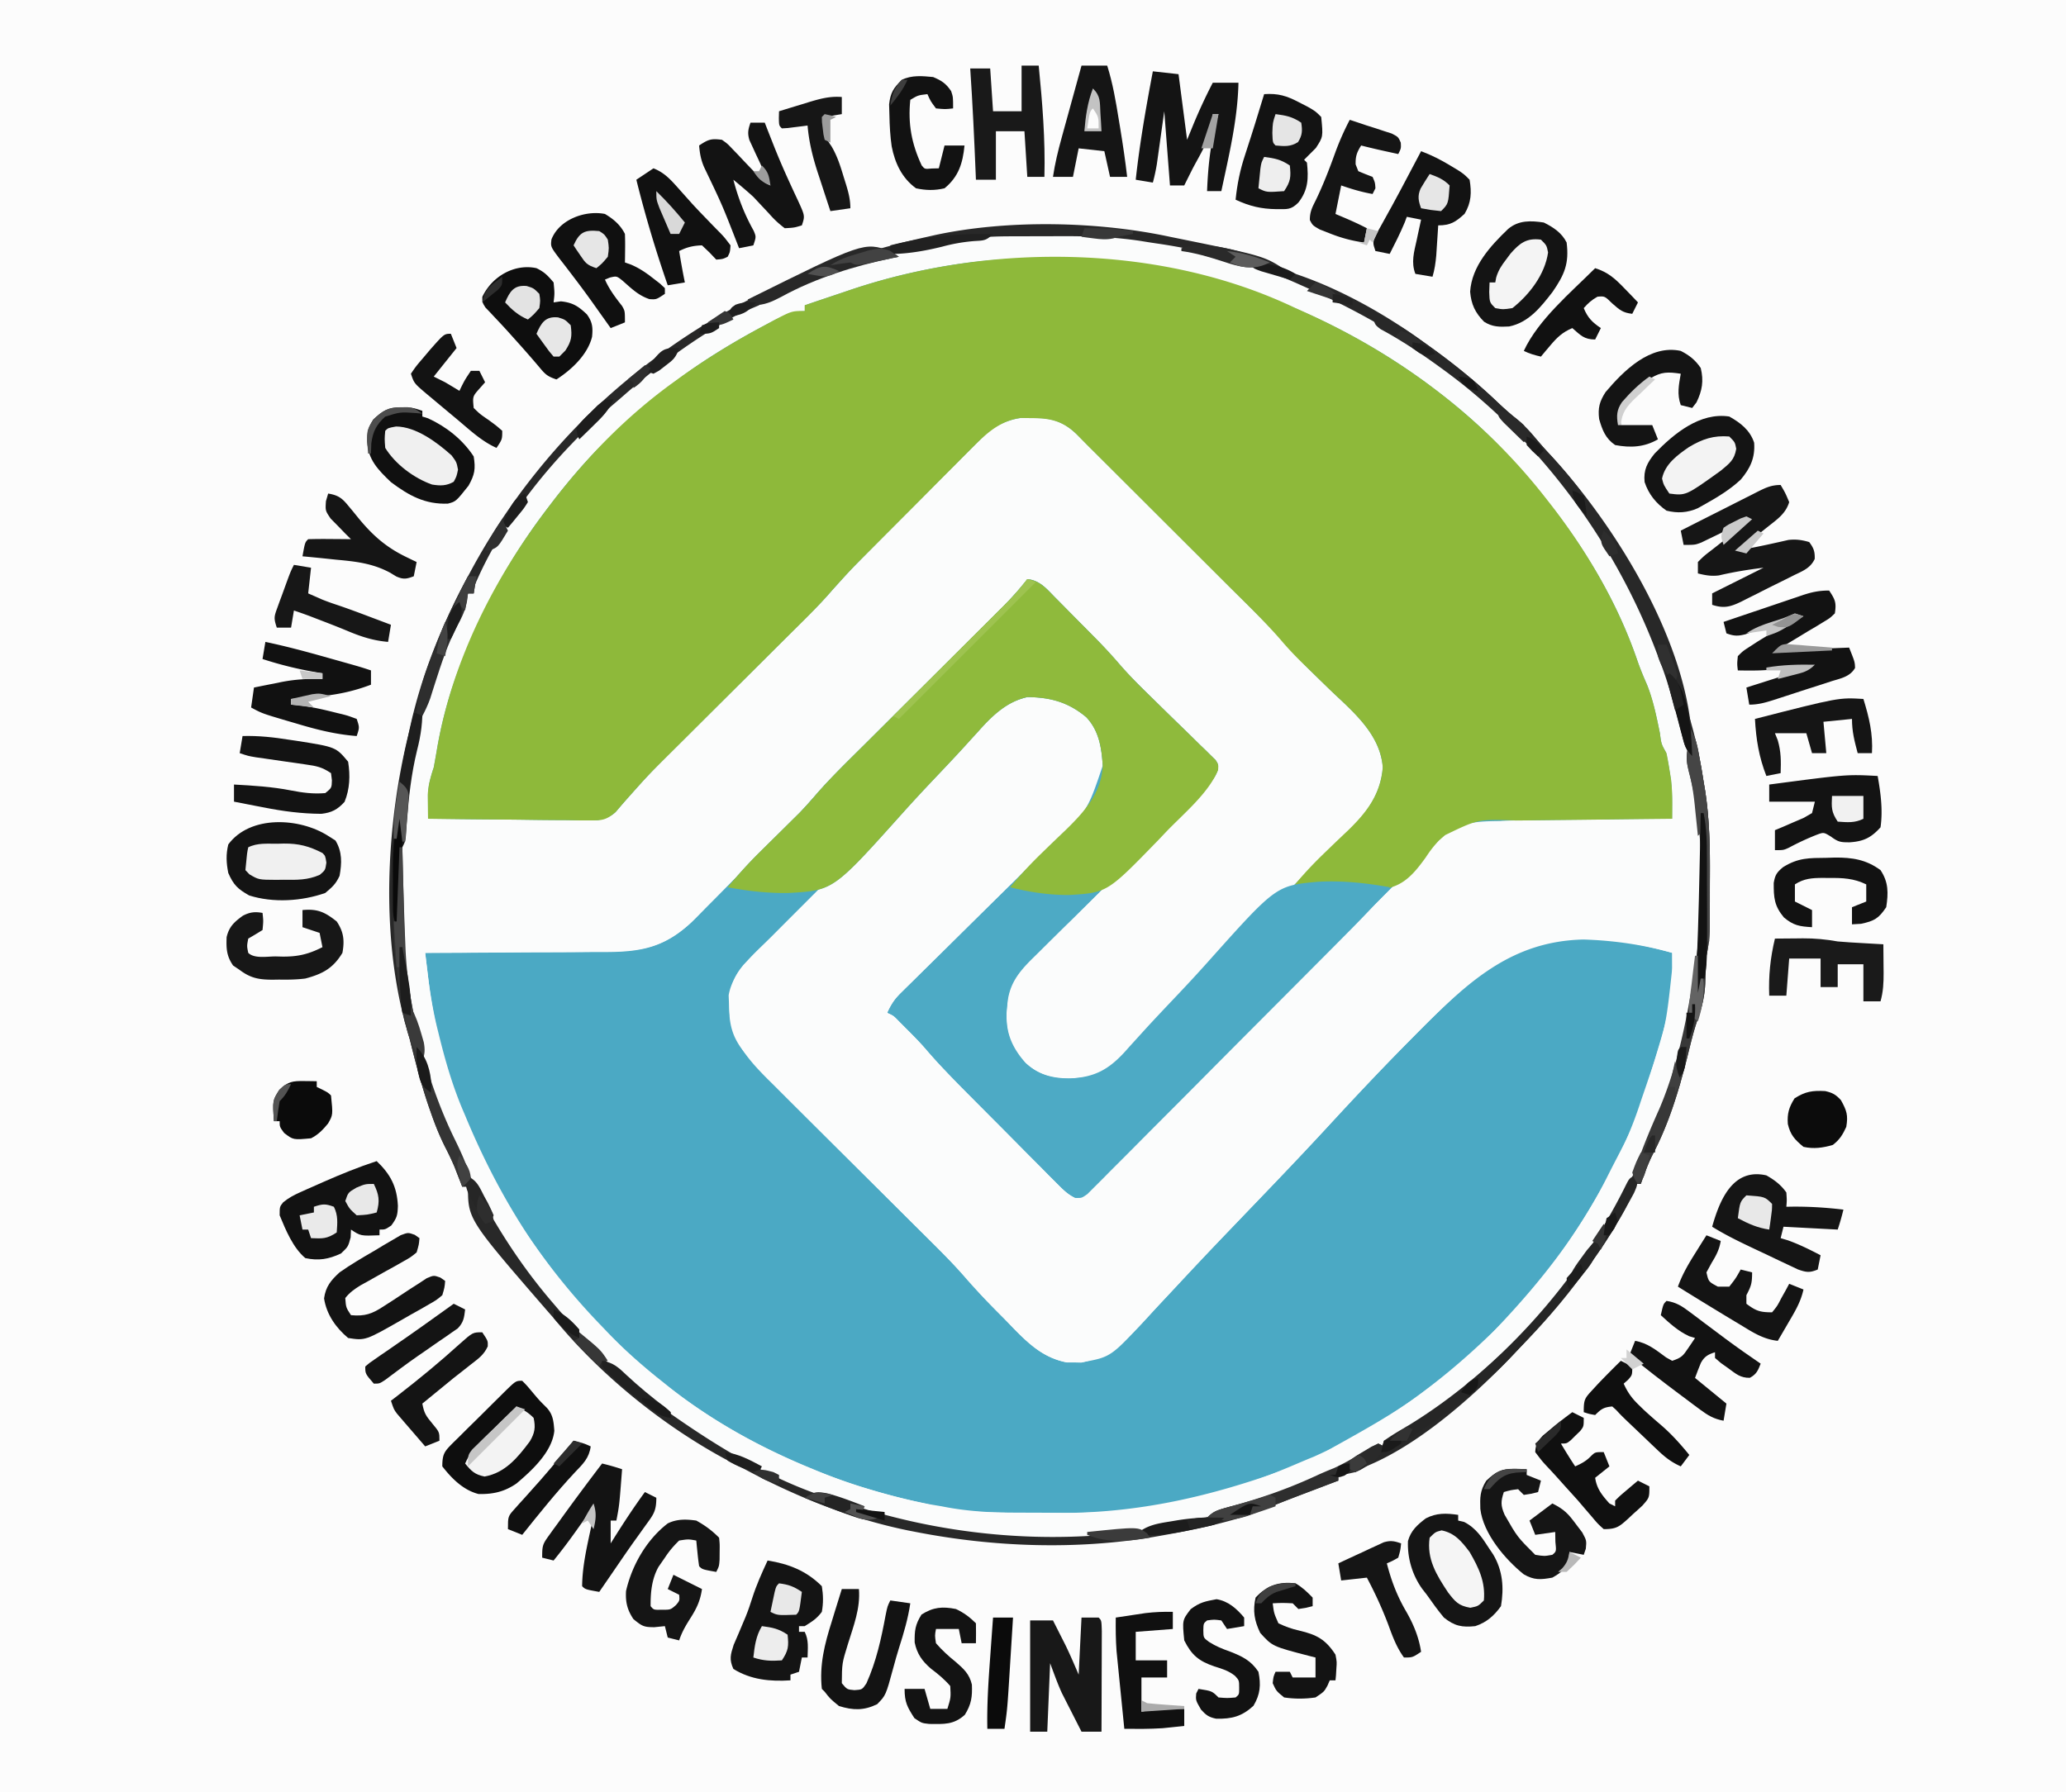 <?xml version="1.0" encoding="UTF-8"?>
<svg data-bbox="0 0 724 628" height="628" width="724" xmlns="http://www.w3.org/2000/svg" data-type="ugc">
    <g>
        <path fill="#FCFCFC" d="M0 0h724v628H0z"/>
        <path fill="#4BA9C4" d="m454 108 2.977 1.336C490.05 124.19 519.687 146.206 542 175l1.285 1.643c12.888 16.59 23.774 35.157 30.563 55.068.964 2.753 2.038 5.374 3.215 8.039 2.299 5.56 3.421 11.397 4.63 17.27.487 3.803.487 3.803 2.307 6.98.407 1.969.75 3.951 1.063 5.938l.535 3.277c.326 3.07.443 5.944.427 9.022l-.01 2.709L586 287l-2.528.025a9627 9627 0 0 0-23.656.263q-6.08.076-12.16.134-5.874.056-11.749.136-2.233.029-4.468.045c-20.354.166-27.738 7.52-41.575 21.499l-3.62 3.643q-3.874 3.9-7.747 7.805a9579 9579 0 0 1-14.349 14.43l-4.237 4.255c-9.507 9.55-19.01 19.105-28.497 28.674a9269 9269 0 0 1-19.272 19.379 3188 3188 0 0 0-10.185 10.253 2117 2117 0 0 1-9.564 9.613 661 661 0 0 0-3.507 3.542 565 565 0 0 1-4.79 4.802l-2.705 2.724C379 420 379 420 376.815 419.892c-2.576-1.266-4.264-2.975-6.289-5.01l-2.66-2.651-2.854-2.891q-1.48-1.484-2.96-2.965-3.104-3.113-6.195-6.237-3.935-3.974-7.888-7.93-3.794-3.806-7.582-7.618l-1.435-1.44c-5.003-5.029-9.905-10.091-14.512-15.486-2.147-2.48-4.43-4.785-6.752-7.101l-2.551-2.56c-1.972-2.04-1.972-2.04-4.137-3.003 1.278-2.805 2.593-4.837 4.788-6.995l1.72-1.707 1.882-1.836 1.986-1.963q2.135-2.107 4.276-4.21a2173 2173 0 0 0 6.772-6.688 6975 6975 0 0 1 19.256-19.014q5.903-5.807 11.775-11.646a978 978 0 0 1 4.484-4.413c13.038-11.957 13.038-11.957 18.498-28.153-.423-6.314-1.272-12.195-5.777-16.988-6.277-5.244-12.535-6.94-20.605-7.051-8.385 1.823-14.35 8.532-20.177 14.414l-2.65 2.638q-3.565 3.556-7.114 7.128-3.732 3.745-7.475 7.48a7669 7669 0 0 0-12.53 12.559 7211 7211 0 0 1-14.475 14.493q-6.989 6.982-13.964 13.976a4917 4917 0 0 1-5.93 5.933q-4.139 4.139-8.265 8.293l-2.48 2.472-2.271 2.294-1.972 1.977c-5.094 5.835-5.364 10.853-5.076 18.362.697 7.842 4.313 11.795 9.563 17.45l1.592 1.719c5.878 6.3 11.965 12.386 18.076 18.459q3.115 3.095 6.222 6.197 6.588 6.57 13.183 13.132 7.68 7.644 15.351 15.296 3.046 3.033 6.094 6.061c5.465 5.443 10.891 10.858 15.889 16.74 3.536 4.153 7.459 7.965 11.291 11.841l2.592 2.68c5.549 5.603 10.358 10.049 18.307 11.636l2.539-.003 2.523.066c11.53-2.338 18.427-10.585 26.017-18.865q1.902-2.042 3.81-4.08 3.043-3.252 6.077-6.511a1484 1484 0 0 1 15.23-16.11l2.263-2.36q4.62-4.82 9.247-9.637c8.689-9.053 17.325-18.146 25.823-27.38 8.952-9.715 18.032-19.29 27.33-28.674l2.258-2.28c17.268-17.308 32.541-31.855 57.985-32.41 10.581.33 20.872 1.81 31.062 4.678q.013 2.647.02 5.295l.011 2.979c-.104 9.16-2.772 18.023-5.406 26.726l-.955 3.193q-.925 3.076-1.86 6.147a558 558 0 0 0-1.876 6.316c-2.404 7.846-6.042 14.986-9.835 22.232a492 492 0 0 0-3.232 6.35C553.01 432.651 539.93 449.223 525 465l-2.652 2.816c-6.922 7.145-14.37 13.266-22.348 19.184l-3.043 2.27c-9.166 6.58-18.972 12.02-28.813 17.513-1.63.925-3.232 1.898-4.82 2.893-3.044 1.734-6.23 2.94-9.512 4.137l-2.1.774c-27.266 9.962-52.921 15.985-82.09 15.75a959 959 0 0 0-9.442-.015c-10.26-.014-20.099-.269-30.18-2.322l-3.848-.64c-7.29-1.382-14.357-3.182-21.464-5.298l-2.46-.729c-5.88-1.799-11.555-3.966-17.228-6.333l-2.34-.969C264.828 506.546 248.044 497.218 233 485l-3.016-2.402C215.73 471.034 202.741 457.895 192 443l-1.365-1.869C179.286 425.498 170.397 408.821 163 391l-.827-1.94c-3.656-8.643-6.19-17.45-8.423-26.56l-.747-3.018c-1.392-5.936-2.363-11.839-3.084-17.886l-.271-2.224q-.327-2.685-.648-5.372l2.894-.004q13.549-.026 27.098-.128c4.643-.034 9.285-.06 13.928-.064q6.731-.008 13.461-.077a499 499 0 0 1 5.116-.013c12.85.026 21.065-1.404 30.75-10.377a565 565 0 0 0 5.546-5.607l3-3.015a1582 1582 0 0 0 7.81-7.916c2.108-2.144 4.227-4.276 6.347-6.408q3.833-3.856 7.655-7.723l1.442-1.456c6.248-6.317 6.248-6.317 12.166-12.939 5.205-6.044 10.975-11.57 16.628-17.189q3.263-3.245 6.52-6.496 6.91-6.891 13.827-13.775 8.034-8 16.061-16.006a6147 6147 0 0 1 6.415-6.383l3.934-3.925 1.794-1.777c3.094-3.094 5.945-6.237 8.608-9.722 4.353.448 6.712 3.313 9.613 6.285l1.614 1.62a783 783 0 0 1 3.371 3.412 992 992 0 0 0 5.095 5.142q1.65 1.662 3.295 3.326l1.51 1.523a181 181 0 0 1 7.909 8.617c3.507 4.042 7.25 7.777 11.093 11.497l4.184 4.105q3.255 3.194 6.531 6.366c2.127 2.06 4.239 4.137 6.348 6.216l2.003 1.917 1.813 1.801 1.611 1.569c1.01 1.604 1.01 1.604.743 3.513-.82 2.339-1.7 3.424-3.453 5.158l-1.75 1.754-1.93 1.888-2.025 2.017c-2.214 2.2-4.437 4.391-6.66 6.583q-2.31 2.292-4.616 4.587-6.081 6.045-12.179 12.073-9.748 9.644-19.474 19.312c-2.266 2.25-4.539 4.492-6.812 6.735l-4.175 4.146-1.918 1.882c-4.875 4.862-8.075 8.896-8.741 15.956l-.23 2.29c-.43 7.5 1.718 12.654 6.617 18.312 4.575 4.286 9.552 5.366 15.582 5.43 11.18-.554 16.262-5.962 23.91-13.59.873-.861 1.745-1.724 2.644-2.612q3.57-3.534 7.127-7.08 2.23-2.22 4.46-4.437 6.995-6.952 13.974-13.92A4955 4955 0 0 1 443.18 320.4a3587 3587 0 0 0 12.475-12.408q3.706-3.707 7.438-7.388c2.779-2.74 5.533-5.504 8.286-8.27l2.478-2.422c5.935-6.022 9.868-12.343 10.705-20.911-.844-11.922-10.927-19.929-18.937-27.625q-2.735-2.66-5.46-5.33a582 582 0 0 0-3.384-3.279c-2.728-2.644-5.302-5.339-7.761-8.235-5.876-6.798-12.385-13.018-18.747-19.355l-4.306-4.302q-5.641-5.634-11.288-11.263-5.74-5.726-11.476-11.457a40351 40351 0 0 0-18.534-18.496l-1.647-1.643-1.553-1.545a543 543 0 0 1-4.192-4.259c-4.783-4.645-9.163-5.642-15.714-5.649l-3.81-.058c-6.898.912-11.42 4.788-16.21 9.597l-1.506 1.5a971 971 0 0 0-4.85 4.883l-3.417 3.423a2730 2730 0 0 0-7.13 7.172q-4.536 4.575-9.088 9.131a7571 7571 0 0 0-8.74 8.774l-1.656 1.662c-6.94 6.93-6.94 6.93-13.506 14.212-4.953 5.778-10.45 11.05-15.843 16.41q-3.095 3.077-6.183 6.159-7.67 7.647-15.347 15.286-6.503 6.472-12.998 12.952-3.028 3.017-6.06 6.028c-8.107 8.045-8.107 8.045-15.7 16.57-.5.574-1.002 1.147-1.519 1.737l-2.286 2.678c-3.305 2.828-4.773 2.933-9.065 2.89l-3.82-.002q-2.05-.037-4.099-.078-2.107-.014-4.216-.021c-3.687-.02-7.374-.068-11.062-.124-3.767-.05-7.534-.074-11.302-.099-7.384-.053-14.767-.139-22.15-.244a909 909 0 0 1-.057-5.267l-.033-2.963c.114-3.497.996-6.457 2.09-9.77q.692-3.713 1.313-7.437C158.73 231.157 173.376 202.395 192 178l1.432-1.885C205.672 160.154 219.656 145.768 236 134l1.9-1.38c9.638-6.954 19.618-13.032 30.1-18.62l3.086-1.668C277.45 109 277.45 109 282 109v-2q6.404-2.163 12.813-4.312l3.623-1.225C347.308 85.083 406.88 85.43 454 108"/>
        <path fill="#FBFCFC" d="M458 101q2.463 1.112 4.93 2.219c16.803 7.689 33.017 16.677 47.07 28.781l2.328 1.781C527.288 145.346 541.127 159.516 552 175l1.45 2.052c19.34 27.617 35.069 59.416 39.155 93.218.243 2.688.243 2.688 1.395 4.73 4.828 25.866 3.282 54.398-2 80l-.485 2.436c-1.69 8.33-3.999 16.448-6.515 24.564l-.718 2.32c-1.735 5.41-3.906 10.524-6.282 15.68q-.952 2.148-1.902 4.297C567.954 422.294 557.728 438.89 545 454l-1.464 1.768C533.662 467.682 523.206 478.422 511 488l-2.879 2.36c-8.69 6.969-18.033 12.604-27.656 18.191-2.578 1.515-5.123 3.08-7.672 4.644-3.668 2.205-7.252 3.982-11.293 5.43l-3.352 1.227L455 521q-2.442.99-4.875 2c-5.993 2.405-12.107 4.435-18.256 6.397a322 322 0 0 0-5.1 1.705C415.465 534.709 403.76 535.78 392 537l-2.678.292c-33.158 3.372-67.376-.215-98.396-12.566-2.05-.773-4.119-1.436-6.207-2.097-16.036-5.28-30.95-13.993-44.719-23.629l-3.031-2.082C217.318 483.055 198.902 465.665 185 446l-1.401-1.939c-13.064-18.194-24.957-39.253-31.536-60.748l-.744-2.409c-16.215-53.612-15.955-115.643 10.411-166.24 1.078-2.26 1.79-4.22 2.27-6.664h2l.875-3.5c2.628-7.86 7.558-14.656 12.125-21.5l1.265-1.899c5.18-7.697 10.819-14.686 17.2-21.417 2.16-2.287 4.238-4.61 6.285-6.996 6.455-7.399 13.562-13.586 21.25-19.688l2.93-2.375c9.206-7.309 19.049-13.498 29.07-19.625.963-.59 1.926-1.18 2.918-1.79 2.296-1.334 4.612-2.233 7.082-3.21a298 298 0 0 0 3.875-1.937c6.552-3.3 13.106-5.757 20.078-8.02 2.767-.947 5.423-2.017 8.11-3.168 4.4-1.817 8.691-2.702 13.394-3.383 2.565-.408 2.565-.408 4.918-1.48 3.257-1.256 6.353-1.64 9.813-2.075 4.559-.455 4.559-.455 8.812-1.937 40.358-5.58 85.172-.484 122 17m-176 6v2c-1.172.09-1.172.09-2.367.184-5.052 1.135-9.216 3.441-13.758 5.879l-2.84 1.509c-6.987 3.76-13.612 7.756-20.035 12.428l-2.93 2.105C221.455 144.765 204.675 160.344 191 179l-1.91 2.566C178.536 196.16 169.873 212.371 163 229l-1.172 2.762c-4.96 12.2-8.382 25.107-10.469 38.11C151 272 151 272 150.481 273.773c-.585 2.707-.576 5.208-.543 7.976l.027 2.984L150 287c8.076.186 16.15.328 24.228.414 3.751.042 7.501.099 11.252.19 3.625.087 7.248.134 10.874.155q2.067.022 4.133.087c7.83.346 7.83.346 14.947-2.399 2.076-2.032 3.82-4.128 5.566-6.447a280 280 0 0 1 3.07-3.566l1.736-2.013c4.779-5.273 9.897-10.23 14.943-15.245q3.245-3.228 6.485-6.46 8.045-8.023 16.098-16.038 6.82-6.79 13.632-13.586 3.178-3.167 6.36-6.328c8.224-8.194 8.224-8.194 15.976-16.83 3.945-4.488 8.238-8.66 12.454-12.891l1.53-1.538q3.993-4.016 7.995-8.024c2.743-2.748 5.476-5.506 8.207-8.265q3.176-3.202 6.365-6.39 1.516-1.52 3.024-3.05a780 780 0 0 1 4.24-4.248l2.426-2.437c6.305-5.362 11.877-5.615 19.885-5.443 7.215.71 10.6 4.317 15.574 9.352q1.605 1.604 3.212 3.205l1.775 1.77a49513 49513 0 0 1 22.442 22.401q6.203 6.196 12.41 12.388 6.023 6.006 12.039 12.019 2.284 2.28 4.571 4.56a4978 4978 0 0 1 6.41 6.402l1.883 1.873c3.733 3.741 7.267 7.605 10.71 11.615 2.176 2.483 4.519 4.763 6.903 7.044q1.444 1.402 2.885 2.807a623 623 0 0 0 4.443 4.277c7.065 6.74 12.55 12.6 13.817 22.577-.642 10.1-6.4 16.827-13.336 23.61l-2.701 2.715a1123 1123 0 0 1-7.314 7.263c-2.566 2.535-5.115 5.086-7.666 7.636q-6.421 6.409-12.872 12.79a5214 5214 0 0 0-16.504 16.416 9479 9479 0 0 1-14.21 14.15q-2.28 2.268-4.558 4.538a3380 3380 0 0 1-8.503 8.43l-2.544 2.538-2.345 2.31-2.03 2.011c-5.258 4.538-11.21 4.56-17.917 4.655-6.375-.484-10.86-3.283-15-8-4.161-5.72-4.676-11.089-4-18l.145-2.062c1.67-11.052 15.862-21.021 23.504-28.54 2.808-2.766 5.607-5.541 8.406-8.316a5648 5648 0 0 1 15.598-15.413q5.468-5.38 10.905-10.791a878 878 0 0 1 4.155-4.093 816 816 0 0 0 5.76-5.706l1.753-1.694c2.92-2.785 2.92-2.785 3.826-6.538-1.238-2.173-2.574-3.722-4.36-5.479-.697-.694-1.395-1.39-2.115-2.105l-2.304-2.247-2.366-2.347c-2.504-2.48-5.017-4.95-7.532-7.419a5203 5203 0 0 1-7.467-7.376q-2.321-2.296-4.652-4.581a209 209 0 0 1-11.691-12.487c-3.727-4.3-7.763-8.314-11.752-12.369l-2.694-2.806-2.6-2.635-2.34-2.4c-1.976-1.795-1.976-1.795-4.01-1.52-3.178 1.354-4.787 3.513-7.047 6.11a941 941 0 0 1-2.95 3.31l-1.568 1.75c-2.666 2.915-5.452 5.708-8.25 8.497l-1.763 1.76-3.652 3.633q-2.918 2.9-5.83 5.806-6.177 6.158-12.359 12.308-7.196 7.159-14.383 14.327-2.851 2.841-5.708 5.676c-5.153 5.132-10.223 10.253-14.942 15.791-6.606 7.524-13.918 14.466-20.977 21.566q-3.12 3.14-6.22 6.302-3.78 3.851-7.59 7.672a689 689 0 0 0-4.229 4.307c-10.958 10.922-19.73 11.711-34.642 11.718q-2.604.023-5.208.05c-4.542.044-9.084.064-13.627.08-4.646.019-9.291.06-13.937.1-9.096.076-18.191.126-27.287.161q.452 3.788.914 7.574l.254 2.14c3.988 32.527 17.55 65.804 36.832 92.286l1.315 1.837C195.266 447.524 202.7 456.448 211 465l1.566 1.644C242.298 497.84 282.06 518.09 324 527q2.469.592 4.938 1.188c8.168 1.76 16.473 1.977 24.8 2.015l3.035.017q3.168.014 6.336.02c3.157.01 6.314.04 9.471.072 17.725.094 34.922-1.45 51.983-6.5l3.13-.899c9.335-2.762 18.356-6.204 27.295-10.048a334 334 0 0 1 5.461-2.275C483.508 500.266 503.871 485.442 522 468l1.493-1.427C538.63 452.047 550.698 435.202 561 417l1.185-2.092c5.26-9.378 9.513-18.643 12.815-28.908l1.918-5.602c6.846-20.11 6.846-20.11 9.1-41.098l-.008-3.006L586 334c-18.121-5.154-40.867-8.378-58.165 1.199-12.495 7.882-23.052 18.625-33.394 29.067l-2.278 2.299c-9.394 9.524-18.535 19.276-27.596 29.117-8.576 9.304-17.335 18.43-26.1 27.556q-4.623 4.814-9.242 9.633l-2.26 2.357a1598 1598 0 0 0-15.189 16.126l-5.993 6.404a699 699 0 0 0-3.709 4.01c-12.795 13.945-12.795 13.945-23.078 15.763l-2.558-.031-2.567.031c-9.6-1.776-15.432-8.58-21.933-15.281l-2.893-2.922c-3.87-3.925-7.672-7.877-11.268-12.057-3.483-3.989-7.138-7.755-10.902-11.478l-2.043-2.034q-2.174-2.163-4.352-4.324a4767 4767 0 0 1-6.9-6.864q-9.795-9.757-19.605-19.5a8560 8560 0 0 1-12.026-11.97q-2.28-2.271-4.565-4.536a2521 2521 0 0 1-6.388-6.358l-1.885-1.858c-7.688-7.705-13.336-14.427-13.611-25.661l-.156-3.801c1.458-8.638 9.43-14.954 15.412-20.918l2.604-2.619q3.506-3.523 7.022-7.034 2.944-2.943 5.882-5.89 6.936-6.952 13.884-13.89 7.153-7.146 14.284-14.311 6.144-6.17 12.304-12.324a3226 3226 0 0 0 7.33-7.346c2.718-2.732 5.447-5.452 8.178-8.171l2.428-2.452c5.462-5.41 10.06-9.345 18.078-9.432 7.044.193 12.504 2.371 17.91 6.887 4.505 4.793 5.354 10.674 5.777 16.988-.333 9.098-6.163 16.095-12.43 22.154l-2.072 2.064c-2.234 2.22-4.485 4.423-6.736 6.626q-2.345 2.324-4.687 4.65c-4.09 4.062-8.196 8.108-12.305 12.15a7784 7784 0 0 0-19.749 19.528q-3.451 3.411-6.914 6.81l-4.198 4.149-1.96 1.914c-1.5 1.489-2.949 3.03-4.386 4.58v2c1.52 1.498 1.52 1.498 3.5 3.063 3.89 3.298 7.227 6.858 10.543 10.726 2.222 2.51 4.581 4.845 6.957 7.211q2.274 2.308 4.543 4.623 6.421 6.54 12.871 13.05 3.891 3.928 7.76 7.878 3.757 3.837 7.545 7.643 1.438 1.451 2.862 2.916a430 430 0 0 0 4.005 4.044c.758.769 1.516 1.537 2.296 2.33 1.929 1.714 1.929 1.714 3.918 1.421 3.135-1.29 5.181-3.49 7.513-5.871l1.586-1.582c1.755-1.754 3.498-3.52 5.242-5.284l3.765-3.774q4.056-4.065 8.1-8.144a6248 6248 0 0 1 12.807-12.868c8.3-8.324 16.588-16.658 24.875-24.994a32434 32434 0 0 1 31.662-31.804 8221 8221 0 0 0 12.732-12.801q3.955-3.982 7.92-7.956 1.838-1.845 3.671-3.698 2.502-2.523 5.014-5.036l1.465-1.49c6.236-6.206 12.192-6.697 20.771-6.808l2.013-.03q3.262-.046 6.525-.081l4.548-.063q5.963-.082 11.925-.153 6.094-.077 12.187-.161 11.94-.162 23.879-.307.014-2.388.023-4.777l.013-2.686c-.108-7.656-1.784-15.25-4.036-22.537l-.547-2.418C574.881 225.529 559.838 196.919 541 174l-1.249-1.522C529.324 159.842 518.191 147.796 505 138l-3.422-2.61C483.822 121.976 464.734 111.979 444 104l-2.302-.968c-5.956-2.486-11.845-4.24-18.135-5.657l-2.809-.646A975 975 0 0 0 413 95l-3.137-.691c-15.136-3.018-30.657-3.729-46.05-3.684l-2.57.006C333.95 90.76 307.271 96.507 282 107"/>
        <path fill="#8EB93A" d="m454 108 2.977 1.336C490.05 124.19 519.687 146.206 542 175l1.285 1.643c12.888 16.59 23.774 35.157 30.563 55.068.964 2.753 2.038 5.374 3.215 8.039 2.299 5.56 3.421 11.397 4.63 17.27.487 3.803.487 3.803 2.307 6.98.407 1.969.75 3.951 1.063 5.938l.535 3.277c.326 3.07.443 5.944.427 9.022l-.01 2.709L586 287l-2.528.025a9627 9627 0 0 0-23.656.263q-6.08.076-12.16.134-5.874.056-11.749.136-2.233.029-4.468.045c-13.452-.482-13.452-.482-25.064 5.147l-2.082 1.832c-1.878 1.98-3.2 3.738-4.68 5.992-3.59 4.965-7.21 9.56-13.537 10.804-10.925 1.298-22.14.434-33.076-.378 3.467-4.238 7.093-8.128 11.04-11.926l2.757-2.666a739 739 0 0 1 5.68-5.406c6.553-6.382 11.324-12.627 12.086-22.002-.845-11.922-10.928-19.929-18.938-27.625q-2.735-2.66-5.46-5.33a582 582 0 0 0-3.384-3.279c-2.728-2.644-5.302-5.339-7.761-8.235-5.876-6.798-12.385-13.018-18.747-19.355l-4.306-4.302q-5.641-5.634-11.288-11.263-5.74-5.726-11.476-11.457a40351 40351 0 0 0-18.534-18.496l-1.647-1.643-1.553-1.545a543 543 0 0 1-4.192-4.259c-4.783-4.645-9.163-5.642-15.714-5.649l-3.81-.058c-6.898.912-11.42 4.788-16.21 9.597l-1.506 1.5a971 971 0 0 0-4.85 4.883l-3.417 3.423a2730 2730 0 0 0-7.13 7.172q-4.536 4.575-9.088 9.131a7571 7571 0 0 0-8.74 8.774l-1.656 1.662c-6.94 6.93-6.94 6.93-13.506 14.212-4.953 5.778-10.45 11.05-15.843 16.41q-3.095 3.077-6.183 6.159-7.67 7.647-15.347 15.286-6.503 6.472-12.998 12.952-3.028 3.017-6.06 6.028c-8.107 8.045-8.107 8.045-15.7 16.57-.5.574-1.002 1.147-1.519 1.737l-2.286 2.678c-3.305 2.828-4.773 2.933-9.065 2.89l-3.82-.002q-2.05-.037-4.099-.078-2.107-.014-4.216-.021c-3.687-.02-7.374-.068-11.062-.124-3.767-.05-7.534-.074-11.302-.099-7.384-.053-14.767-.139-22.15-.244a909 909 0 0 1-.057-5.267l-.033-2.963c.114-3.497.996-6.457 2.09-9.77q.692-3.713 1.313-7.437C158.73 231.157 173.376 202.395 192 178l1.432-1.885C205.672 160.154 219.656 145.768 236 134l1.9-1.38c9.638-6.954 19.618-13.032 30.1-18.62l3.086-1.668C277.45 109 277.45 109 282 109v-2q6.404-2.163 12.813-4.312l3.623-1.225C347.308 85.083 406.88 85.43 454 108"/>
        <path fill="#4DAAC5" d="M360 203c4.353.448 6.712 3.313 9.613 6.285l1.614 1.62a783 783 0 0 1 3.371 3.412 992 992 0 0 0 5.095 5.142q1.65 1.662 3.295 3.326l1.51 1.523a181 181 0 0 1 7.909 8.617c3.507 4.042 7.25 7.777 11.093 11.497l4.184 4.105q3.255 3.194 6.531 6.366c2.127 2.06 4.239 4.137 6.348 6.216l2.003 1.917 1.813 1.801 1.611 1.569c1.01 1.604 1.01 1.604.743 3.513-.82 2.339-1.7 3.424-3.453 5.158l-1.75 1.754-1.93 1.888-2.025 2.017c-2.214 2.2-4.437 4.391-6.66 6.583q-2.31 2.292-4.616 4.587-6.081 6.045-12.179 12.073-9.748 9.644-19.474 19.312c-2.266 2.25-4.539 4.492-6.812 6.735l-4.175 4.146-1.918 1.882c-4.875 4.862-8.075 8.896-8.741 15.956l-.23 2.29c-.43 7.5 1.718 12.654 6.617 18.312 4.575 4.286 9.552 5.366 15.582 5.43 8.61-.427 13.548-3.113 19.323-9.464l1.525-1.714 3.418-3.76 1.812-2c3.906-4.275 7.901-8.469 11.884-12.674 3.472-3.676 6.905-7.375 10.269-11.15 23.998-26.849 23.998-26.849 38.658-28.19 8.458-.463 16.823.412 25.142 1.92-5.017 6.047-10.44 11.607-15.981 17.174l-2.998 3.023a7759 7759 0 0 1-9.779 9.834l-3.378 3.395q-7.02 7.053-14.047 14.098a9453 9453 0 0 0-20.087 20.194q-7.066 7.123-14.156 14.22a2356 2356 0 0 0-8.444 8.492q-3.952 3.994-7.934 7.958a454 454 0 0 0-2.908 2.933 420 420 0 0 1-3.975 3.974l-2.245 2.255C379 420 379 420 376.864 419.842c-2.647-1.196-4.29-2.902-6.338-4.96l-2.66-2.651-2.854-2.891q-1.48-1.484-2.96-2.965-3.104-3.112-6.195-6.237-3.935-3.974-7.888-7.93-3.794-3.806-7.582-7.618l-1.435-1.44c-5.003-5.029-9.905-10.091-14.512-15.486-2.147-2.48-4.43-4.785-6.752-7.101l-2.551-2.56c-1.972-2.04-1.972-2.04-4.137-3.003 1.278-2.805 2.593-4.837 4.788-6.995l1.72-1.707 1.882-1.836 1.986-1.963q2.135-2.107 4.276-4.21a2173 2173 0 0 0 6.772-6.688 6975 6975 0 0 1 19.256-19.014q5.903-5.807 11.775-11.646a978 978 0 0 1 4.484-4.413c13.038-11.957 13.038-11.957 18.498-28.153-.423-6.314-1.272-12.195-5.777-16.988-6.277-5.244-12.535-6.94-20.605-7.051-7.125 1.549-12.332 6.522-17.04 11.831l-3.375 3.7-1.774 1.959c-3.834 4.201-7.765 8.313-11.673 12.445a553 553 0 0 0-10.08 10.942c-24.127 26.91-24.127 26.91-39.806 27.804-7.186.118-14.254-.676-21.307-2.017 3.564-4.246 7.202-8.319 11.152-12.215l1.404-1.392c1.945-1.929 3.896-3.851 5.846-5.775q2.159-2.133 4.313-4.27l2.566-2.531a128 128 0 0 0 5.613-6.211c5.331-6.142 11.182-11.792 16.947-17.522q3.263-3.245 6.52-6.496 6.91-6.891 13.827-13.775 8.034-8 16.061-16.006a6147 6147 0 0 1 6.415-6.383l3.934-3.925 1.794-1.777c3.094-3.094 5.945-6.237 8.608-9.722"/>
        <path fill="#8FBA3C" d="M360 203c4.353.448 6.712 3.313 9.613 6.285l1.614 1.62a783 783 0 0 1 3.371 3.412 992 992 0 0 0 5.095 5.142q1.65 1.662 3.295 3.326l1.51 1.523a181 181 0 0 1 7.909 8.617c3.507 4.042 7.25 7.777 11.093 11.497l4.184 4.105q3.255 3.194 6.531 6.366c2.127 2.06 4.239 4.137 6.348 6.216l2.003 1.917 1.813 1.801 1.611 1.569c1.01 1.604 1.01 1.604.872 3.55-3.465 8.255-12.286 15.409-18.362 21.804l-2.63 2.768c-17.849 18.377-17.849 18.377-31.137 19.2-7.015.046-13.946-.975-20.733-2.718 3.462-4.225 7.08-8.122 11.004-11.926l2.744-2.666a911 911 0 0 1 5.64-5.406c6.564-6.414 12.64-13.038 13.05-22.627-.424-6.314-1.273-12.195-5.778-16.988-6.277-5.244-12.535-6.94-20.605-7.051-7.125 1.549-12.332 6.522-17.04 11.831l-3.375 3.7-1.774 1.959c-3.834 4.201-7.765 8.313-11.673 12.445a553 553 0 0 0-10.08 10.942c-24.127 26.91-24.127 26.91-39.806 27.804-7.186.118-14.254-.676-21.307-2.017 3.564-4.246 7.202-8.319 11.152-12.215l1.404-1.392c1.945-1.929 3.896-3.851 5.846-5.775q2.159-2.133 4.313-4.27l2.566-2.531a128 128 0 0 0 5.613-6.211c5.331-6.142 11.182-11.792 16.947-17.522q3.263-3.245 6.52-6.496 6.91-6.891 13.827-13.775 8.034-8 16.061-16.006a6147 6147 0 0 1 6.415-6.383l3.934-3.925 1.794-1.777c3.094-3.094 5.945-6.237 8.608-9.722"/>
        <path fill="#282828" d="m410 83 3.283.667C443.12 89.747 443.12 89.747 451 95l2.625.875c15.958 5.32 31.814 14.25 45.375 24.125l1.837 1.315c8.6 6.172 16.646 12.675 24.296 19.994a115 115 0 0 0 6.023 5.304c2.33 1.956 4.27 3.822 6.219 6.137 1.765 2.08 3.524 4.142 5.39 6.133 21.823 23.381 37.645 53.734 46.665 84.227a234 234 0 0 0 1.664 5.23c2.75 8.427 4.543 16.913 5.906 25.66l.524 3.106c1.556 10.124 1.752 20.043 1.682 30.268-.019 2.782-.02 5.563-.02 8.345q-.007 2.675-.018 5.351l-.003 2.497c-.033 3.957-.268 7.56-1.165 11.433a323 323 0 0 0-.43 9.766c-.213 4.623-1.185 8.476-2.745 12.823-1.523 4.451-2.56 9.038-3.7 13.599-2.994 11.686-6.358 22.818-11.988 33.546-1.671 3.331-2.901 6.753-4.137 10.266h-2l-.715 2.492c-1.533 4.186-3.571 7.813-5.847 11.633l-1.344 2.266c-3.95 6.558-8.326 12.614-13.094 18.609l-1.953 2.535C544.725 459.36 538.945 465.722 533 472l-1.488 1.59C516.307 489.766 491.332 512.433 469 517v2l-1.769.67-8.106 3.08-2.781 1.055c-4.521 1.719-9.022 3.468-13.496 5.304-4.447 1.784-8.9 3.194-13.536 4.391l-2.414.628c-6.563 1.648-13.172 2.948-19.836 4.122l-2.793.494c-27.316 4.587-56.164 3.54-83.269-1.744l-2.749-.535C298.196 532.37 278.996 524.647 261 515c-1.09-.55-2.179-1.1-3.3-1.668-23.703-12.184-46.818-30.69-63.7-51.332-.73-.83-1.46-1.66-2.21-2.516C164 427.4 164 427.4 164 416h-2l-.734-1.906-1.016-2.594-.984-2.531a105 105 0 0 0-3.223-6.824c-1.97-3.897-3.547-7.837-4.98-11.957l-.765-2.178c-2.696-7.87-4.755-15.896-6.767-23.963-.479-1.845-1.02-3.674-1.57-5.5-8.465-31.244-6.584-69.382 1.039-100.547q.584-2.587 1.164-5.176C148.34 235.031 155.321 218.048 164 202l.952-1.782C179.6 172.978 200.496 147.898 225 129l1.655-1.28C256.266 104.965 288.712 90.988 325 83l2.555-.58C353.07 76.905 384.55 77.54 410 83m-79.8 2.465c-3.683.896-7.428 1.41-11.173 1.972-3.425.637-6.687 1.57-10.027 2.563l-3.465.965c-8.511 2.384-16.458 4.917-24.312 8.992-3.531 1.657-7.21 2.869-10.903 4.113-2.463.81-2.463.81-4.32 2.93a369 369 0 0 1-5.074 2.152c-3.14 1.383-6.06 3.133-8.988 4.91l-1.959 1.187c-11.25 6.907-21.596 14.777-31.517 23.472a421 421 0 0 1-4.005 3.447C194.738 159.313 176.127 181.688 166 206v2h-2l-1.187 2.813a128 128 0 0 1-2.88 6.363c-25.699 53.18-24.675 117.324-5.862 172.261 2.197 6.06 5.063 11.799 7.929 17.563l1.314 2.657C171.886 426.865 181.403 442.433 194 457l1.96 2.297C206.22 471.01 217.3 482.937 230 492l1.728 1.239C251.64 507.44 273.146 520.762 297 527a1148 1148 0 0 1 6.25 2c40.678 12.378 86.5 13.384 127.25.625l2.895-.883c8.606-2.655 17.194-5.465 25.355-9.304 2.8-1.31 5.586-2.575 8.45-3.743 23.804-10.16 44.19-27.085 62.8-44.695l2.063-1.934c5.126-4.948 9.51-10.494 13.937-16.066l2.34-2.86c12.427-15.549 21.905-32.554 29.678-50.839a285 285 0 0 1 2.498-5.649C586.486 380.22 590.46 365.448 593 351l.41-2.154c4.672-25.106 5.51-55.07-.932-79.877-.733-3.022-1.175-6.086-1.665-9.156C581.826 208.347 546.928 158.236 505 128l-3.156-2.312C487.455 115.43 472.134 107.158 456 100l-1.959-.875c-15.422-6.789-31.957-11.386-48.631-13.776a265 265 0 0 1-5.505-.864c-10.18-1.568-20.15-1.76-30.432-1.69-2.799.018-5.598.02-8.397.02q-2.72.006-5.44.017l-2.484.003c-7.807.063-15.398.561-22.953 2.63"/>
        <path fill="#151515" d="M511 531v2l2.125.5c4.254 2.22 6.3 5.535 8.875 9.5l1.27 1.883c3.362 5.678 3.818 11.655 2.73 18.117-2.425 3.369-5.037 5.679-9 7-4.687.499-7.312-.05-11-3-2.148-2.568-4.077-5.262-6-8l-1.574-2.023c-3.512-4.87-5.257-10.79-5.028-16.79 1.018-3.7 3.253-5.639 6.223-7.945 3.796-1.982 7.218-1.849 11.379-1.242"/>
        <path fill="#0E0E0E" d="M183 484c1.621 1.645 1.621 1.645 3.438 3.813 2.484 2.965 2.484 2.965 5.218 5.69 2.2 2.45 2.343 4.827 2.598 8.028-.76 7.382-7.828 13.887-13.254 18.469-4.223 2.91-8.248 3.81-13.32 3.688-5.339-1.37-9.359-5.42-12.68-9.688 0-4.543.848-5.316 3.913-8.417l1.704-1.661 1.735-1.732a662 662 0 0 1 3.647-3.6 788 788 0 0 0 5.583-5.543q1.766-1.751 3.535-3.5l1.692-1.685C180.768 484 180.768 484 183 484"/>
        <path fill="#141414" d="M269 547c7.39 1.173 13.596 3.596 19 9 .502 3.075.568 5.933 0 9-1.789 2.405-3.387 3.38-6 5h-2v2h2c1.478 2.957 1.06 5.742 1 9h-2l-1 5-3 1v2c-7.05.462-13.862-.175-20-4-1.503-3.346-1.015-4.953.11-8.453q.801-1.906 1.64-3.797.85-2.01 1.695-4.023l.826-1.949c.896-2.186 1.645-4.4 2.354-6.653 1.442-4.534 3.368-8.816 5.375-13.125"/>
        <path fill="#121212" d="M132 407c4.881 4.65 7.117 8.978 7.438 15.688-.107 3.274-.306 4.132-2.313 6.875C135 431 135 431 133 431v2c-6.625.25-6.625.25-10-2l-.125 2.75C122 437 122 437 119.5 439.375c-4.34 2.015-7.794 2.626-12.5 1.625-4.304-3.587-6.868-9.845-9-15 0-3 0-3 1.232-4.555 1.941-1.587 3.76-2.544 6.05-3.566l2.537-1.141 2.681-1.175 2.72-1.21c6.174-2.718 12.366-5.25 18.78-7.353"/>
        <path fill="#101010" d="m140.5 142.813 2.344.02C145 143 145 143 148 144v2l2 .625c6.423 2.944 12.13 7.45 16 13.375.706 4.392.358 6.359-1.812 10.25-4.413 5.548-4.413 5.548-7.247 6.29-8.012.289-13.616-2.805-19.941-7.54-4.484-4.277-8.11-7.946-8.312-14.312.033-3.466.238-4.568 2.125-7.625 3.278-3.09 5.23-4.332 9.687-4.25"/>
        <path fill="#141414" d="m115 293 2.563 1.625c2.393 3.955 2.242 7.899 1.437 12.375-1.33 2.882-2.468 3.845-5 6-8.24 2.91-18.262 3.552-26.687.875-3.987-2.256-5.477-3.667-7.313-7.875-.703-3.514-.855-6.505 0-10 7.671-10.388 25.04-9.387 35-3"/>
        <path fill="#141414" d="M606 146c3.953 2.22 7.27 4.768 8.715 9.188.374 5.26-1.328 8.91-4.664 12.89-3.898 3.653-8.405 6.325-13.051 8.922l-2.066 1.156c-3.662 1.598-7.06 1.793-10.934.844-3.693-2.6-6.242-5.722-7.676-10.031-.429-4.24.914-6.773 3.551-10.031 6.788-6.996 15.871-14.502 26.125-12.938"/>
        <path fill="#141414" d="M541 78c3.333 1.65 6.296 3.592 8 7 .94 7.404-.774 11.321-4.992 17.41-4.111 5.303-8.295 10.622-15.156 12.031-3.383.184-5.853.192-8.77-1.656-3.124-3.153-4.527-6.108-4.894-10.535.57-8.936 7.124-16.07 13.332-22.008 3.68-3.088 7.896-2.93 12.48-2.242"/>
        <path fill="#131313" d="M443 33c4.922-.339 7.904.593 12.25 2.875l3.14 1.617C461 39 461 39 463 41c.684 6.952.684 6.952-1.875 10.875L457 56l1 1c.581 5.408.476 9.588-3 14-2.642 2.642-3.944 2.299-7.625 2.313C441.896 73.24 437.95 72.285 433 70c.553-5.474 1.574-10.457 3.313-15.687l1.343-4.168.68-2.088c1.025-3.176 2-6.366 2.976-9.557l.989-3.219z"/>
        <path fill="#161616" d="M624 170c1.625 2.75 1.625 2.75 3 6-1.211 3.999-4.124 5.98-7.312 8.5l-2.864 2.281L614 189a4116 4116 0 0 0-5 4l1.836-.367q2.646-.53 5.293-1.051 2.8-.567 5.586-1.195l2.597-.575 2.364-.542c2.696-.313 4.722-.023 7.324.73 1.574 2.074 2.02 3.307 1.944 5.905-1.475 3.273-4.343 4.294-7.428 5.802l-1.978.999q-2.073 1.04-4.156 2.06a455 455 0 0 0-6.327 3.185q-2.019 1.006-4.04 2.006l-1.9.972c-3.768 1.814-6.103 2.414-10.115 1.071v-4l18-9c-5.413.677-10.356 1.457-15.605 2.695-2.7.344-4.771-.033-7.395-.695v-4c2.16-2.148 2.16-2.148 5.063-4.375A301 301 0 0 0 613 182l-1.68.826c-2.52 1.233-5.045 2.454-7.57 3.674-.873.43-1.745.859-2.645 1.3l-2.558 1.231-2.349 1.143C594 191 594 191 590 191l-1-5q6.747-3.43 13.507-6.836 2.299-1.161 4.595-2.328 3.299-1.675 6.605-3.336l2.074-1.06c2.932-1.467 4.894-2.44 8.219-2.44"/>
        <path fill="#0E0E0E" d="M188 94c2.829 1.39 3.856 2.481 6 5 .375 3.813.375 3.813 0 7l2.563-.375c4.195.458 6.045 1.684 9.074 4.531 1.974 2.67 2.171 4.646 1.843 7.903-1.548 6.258-7.168 11.527-12.48 14.941-3.29-1.097-3.968-1.848-6.125-4.437A389 389 0 0 0 180.5 119l-2.273-2.54a255 255 0 0 0-4.391-4.733l-1.961-2.102-1.758-1.836C169 106 169 106 169.035 104.04 172.448 96.826 180.345 92.341 188 94"/>
        <path fill="#141414" d="m404 25 9 1 3 23 2.25-5.5c2.06-4.952 4.28-9.741 6.75-14.5h9c-.282 12.905-3.332 25.424-6 38h-5c.372-9.395 1.316-17.937 4-27h-2l-.125 2.75c-.82 5.924-4.115 11.039-6.875 16.25a1268 1268 0 0 0-3 6h-5l-2-26c-.945 6.73-.945 6.73-1.885 13.462l-.361 2.554-.365 2.602A65 65 0 0 1 404 64l-6-1c1.392-12.788 3.608-25.365 6-38"/>
        <path fill="#121212" d="M641 207c2.148 3.223 2.568 4.258 2 8-1.712 1.653-1.712 1.653-4.086 3.078l-2.57 1.578-2.719 1.594-2.695 1.64c-6.077 3.684-6.077 3.684-8.93 5.11l26-1c2 5 2 5 2.076 7.138-1.797 3.111-5.028 3.645-8.287 4.659l-2.194.723q-2.298.752-4.605 1.481c-2.354.745-4.7 1.512-7.045 2.284q-2.233.727-4.468 1.45l-2.131.69c-2.9.915-5.284 1.575-8.346 1.575l-1-6 22-7c-7.25-.195-7.25-.195-11.375.5-4.564.63-9.027.583-13.625.5-.266-2.29-.266-2.29 0-5 1.766-1.773 1.766-1.773 4.25-3.375l2.727-1.777A512 512 0 0 1 631 216a312 312 0 0 0-19.336 6.328c-2.734.69-4.057.636-6.664-.328l-1-4q6.936-2.36 13.88-4.7 2.36-.797 4.72-1.6 3.393-1.154 6.79-2.294l2.125-.729C634.9 207.548 637.385 207 641 207"/>
        <path fill="#151515" d="M619 412c2.817 1.592 5.147 3.331 7 6 .188 2.707.188 2.707 0 5l1.836-.035c6.123-.066 12.085.31 18.164 1.035a85 85 0 0 1-2 7l-19-1-1 4 2.5.75c4.024 1.437 7.72 3.274 11.5 5.25l-1 5c-2.847 1.18-3.982 1.006-6.945-.032l-3.395-1.609-1.83-.857c-1.928-.906-3.847-1.83-5.768-2.752l-3.865-1.816c-5.194-2.453-10.31-4.899-15.197-7.934 2.664-9.444 7.284-20.695 19-18"/>
        <path fill="#181818" d="M379 567h6c1 1 1 1 1.114 4.694q0 2.467-.016 4.935l-.005 2.619c-.005 2.771-.018 5.543-.03 8.314q-.009 2.813-.014 5.624-.017 6.907-.049 13.814h-7a2245 2245 0 0 1-3.812-7.5l-1.08-2.11-1.065-2.109-.968-1.904c-1.531-3.386-2.77-6.897-4.075-10.377l-1 24h-6v-39h8q1.41 2.78 2.813 5.563l1.582 3.128c1.643 3.386 3.122 6.85 4.605 10.309z"/>
        <path fill="#131313" d="M498 53c3.634 1.357 6.87 2.993 10.188 5l2.605 1.563C513 61 513 61 515 63c.757 4.48.585 8.018-1.75 11.938C510.107 77.818 508.29 79 504 79c-.09 1.446-.09 1.446-.184 2.922l-.253 3.828-.247 3.797c-.241 2.636-.559 4.933-1.316 7.453l-6-1c-1.565-4.02-.462-7.7.438-11.75l.447-2.113q.548-2.57 1.115-5.137l-5-1-.75 2c-1.568 3.764-3.395 7.371-5.25 11l-5-1c-1-3-1-3 .336-5.977q1.005-1.832 2.039-3.648 1.107-2.005 2.21-4.012l1.187-2.134c2.127-3.862 4.173-7.766 6.228-11.666q1.155-2.187 2.313-4.372z"/>
        <path fill="#131313" d="M658 272c1.05 5.91 1.871 12.026 1 18-3.31 3.658-5.933 4.93-10.812 5.25-3.141 0-3.942-.068-6.563-2-2.527-1.549-2.527-1.549-5.012-.629a92 92 0 0 0-9.734 4.524C625 298 625 298 622 298v-7l2.809-1.172 3.629-1.578c1.194-.51 2.39-1.02 3.62-1.547L635 285l1-4h-16v-6c27.164-3.582 27.164-3.582 38-3"/>
        <path fill="#131313" d="M211 513a85 85 0 0 1 7 2c-.964 12.67-.964 12.67-2 18h-2v8l1.355-2.16c3.407-5.397 6.871-10.694 10.645-15.84l4 2c0 4.794-1.044 5.929-3.812 9.75q-1.228 1.716-2.454 3.434l-1.33 1.847c-2.538 3.56-4.997 7.174-7.466 10.782l-2.848 4.144L210 558c-4.875-.875-4.875-.875-6-2 .065-7.351 1.857-14.62 3.379-21.777.716-3.167.716-3.167.621-6.223l-2.047 2.887q-1.35 1.9-2.703 3.8l-1.344 1.897c-2.535 3.56-5.136 7.031-7.906 10.416l-4-1c0-4.08.092-4.628 2.309-7.687l1.503-2.102 1.625-2.211 1.638-2.271A921 921 0 0 1 211 513"/>
        <path fill="#101010" d="M212 75c3.004 1.793 5.409 3.817 7 7a95 95 0 0 1 .063 5.125l-.028 2.758L219 92l2.2.781c2.92 1.271 5.109 2.76 7.613 4.719l2.394 1.844L233 101v2c-3 2-3 2-5.402 1.852-3.89-1.275-6.376-3.789-9.414-6.454-2.077-1.659-2.077-1.659-4.461-1.109L212 98c1.526 3.468 3.65 6.26 5.977 9.219C219 109 219 109 219 113l-5 2-1.8-2.535-1.199-1.682q-1.326-1.864-2.649-3.73a350 350 0 0 0-7.5-10.182l-1.538-2.025a302 302 0 0 0-2.997-3.87c-3.38-4.464-3.38-4.464-3.065-7.055C195.997 76.868 205.158 73.631 212 75"/>
        <path fill="#131313" d="M263 43h5l1.031 2.648 1.469 3.727.79 2.001a257 257 0 0 0 4.925 11.522l1.117 2.448q1.095 2.38 2.215 4.75c2.562 5.576 2.562 5.576 1.453 8.904-2.66.816-2.66.816-6 1-2.161-1.65-3.678-3.056-5.437-5.062q-1.428-1.53-2.86-3.055L264 69c-2.28-2.083-4.615-4.039-7-6 1.681 6.424 3.867 12.067 7.11 17.871C265 83 265 83 264 86l-5 1-.655-1.677c-5.228-13.422-5.228-13.422-11.447-26.401-1.207-2.582-1.675-5.093-1.898-7.922 3.247-2.165 4.234-2.485 8-2 1.913 1.361 1.913 1.361 3.7 3.246.65.672 1.302 1.345 1.974 2.037l2.014 2.154a2031 2031 0 0 0 4.011 4.184l1.776 1.889c1.474 1.592 1.474 1.592 3.525 2.49l-.75-1.589a1025 1025 0 0 1-3.312-7.161l-1.182-2.5-1.104-2.422-1.031-2.222c-.72-2.44-.448-3.734.379-6.106"/>
        <path fill="#111111" d="M93 225c7.384 1.553 14.616 3.506 21.875 5.563l3.414.958c8.233 2.32 8.233 2.32 11.711 3.479v5c-6.347 2.415-12.31 3.616-19.062 4.188l-2.624.248A886 886 0 0 1 102 245v2l3.063.25c4.367.552 8.612 1.547 12.874 2.625l2.046.49c1.92.502 1.92.502 5.017 1.635 1 3 1 3 0 6-7.442-.569-14.179-2.29-21.312-4.437l-3.245-.948C91.871 250.076 91.871 250.076 88 248l1-7q3.747-.763 7.5-1.5l2.11-.434c4.88-.949 9.417-1.2 14.39-1.066v-2l-2.055-.332A132.5 132.5 0 0 1 92 231z"/>
        <path fill="#191919" d="M358 23h6c1.288 13.033 2.342 25.896 2 39h-6l-1-16h-10v17h-7l-.076-1.857c-.51-12.391-1.08-24.77-1.924-37.143h7l1 15h10z"/>
        <path fill="#121212" d="M584 456c3.382.48 5.5 1.88 8.195 3.914l2.407 1.798 2.523 1.913q2.559 1.916 5.121 3.828l2.48 1.858c4.026 2.99 8.134 5.858 12.274 8.689-.936 2.417-1.469 3.717-3.797 4.957-3.266.064-4.849-1.37-7.453-3.27l-2.703-1.925L601 476v-2c-2.395.743-3.708 1.47-4.934 3.691-.738 1.75-1.406 3.528-2.066 5.309l11 9-1 6c-3.363-.62-5.466-1.844-8.195-3.879l-2.407-1.783-2.523-1.9-2.572-1.917c-5.864-4.388-11.66-8.85-17.303-13.521l2-5c4.419.785 7.323 3.218 10.879 5.82L586 477c3.35-1.117 3.793-1.747 5.688-4.562l1.324-1.942L594 469l-2.062-.625c-3.908-1.83-6.777-4.478-9.938-7.375.875-3.875.875-3.875 2-5"/>
        <path fill="#151515" d="m530.688 514.875 2.45.055L535 515v2l5 2-1 4c-2.375.625-2.375.625-5 1l-2-2c-2.602.32-2.602.32-5 1-1.082 3.307-1.134 4.685.258 7.938 4.467 7.816 4.467 7.816 10.742 14.062 3.17.502 3.17.502 6 0 1.416-1.184 1.416-1.184 1.063-4.562l-.062-3.438-7 1-2-5 8-6c4.203 2.102 5.572 3.61 8.312 7.313l2.176 2.863C556 540 556 540 555.73 542.856L555 545l-5-1-.188 2.25c-1.11 3.756-2.43 4.807-5.812 6.75-4.12.743-6.377.93-10.012-1.152-6.568-5.278-14.243-14.323-15.227-22.934-.132-4.077-.14-6.299 2.051-9.851 3.372-3.18 5.302-4.32 9.875-4.188"/>
        <path fill="#151515" d="M244 533c3.143 1.746 5.469 3.469 8 6 .23 2.313.23 2.313.188 5l-.02 2.688C252 549 252 549 251 551c-4.875-.875-4.875-.875-6-2a86 86 0 0 1-.562-4.562l-.254-2.504L244 540c-2.788-.503-2.788-.503-6 0-2.067 2.018-3.441 3.64-5 6l-2.25 3.25c-2.36 4.262-2.796 8.93-2.75 13.75 1.105 1.32 1.105 1.32 3.875 1.25 3.09.028 3.09.028 5-1.625 1.315-1.57 1.315-1.57 1.125-3.625l-4-2 2-5 10 5c-.575 4.01-1.834 6.72-4 10.125-1.697 2.684-2.993 4.853-4 7.875l-4-1-1-4-3.687.375c-3.707-.02-4.23-.308-7.313-2.812-2.183-3.222-2.843-5.997-2.613-9.868C221.445 548.65 226.616 539.67 234 534c3.21-1.605 6.517-1.485 10-1"/>
        <path fill="#282828" d="M481 110c6.902 2.044 12.192 5.865 18 10l1.903 1.354c8.576 6.159 16.6 12.655 24.23 19.955a115 115 0 0 0 6.023 5.304c2.33 1.956 4.27 3.822 6.219 6.137 1.765 2.08 3.524 4.142 5.39 6.133C566.688 184.513 594.036 228.7 593 265c-2.292-2.292-2.574-3.525-3.367-6.621l-.739-2.82-.769-2.996c-2.031-7.679-4.156-15.186-7.125-22.563l-.887-2.344C565.197 188.886 538.775 153.355 505 129l-1.703-1.233c-6.278-4.512-12.65-8.718-19.469-12.38C482 114 482 114 481.234 111.832z"/>
        <path fill="#151515" d="M379 23h9c1.968 6.221 3.024 12.503 4.063 18.938l.525 3.17C393.51 50.727 394.34 56.342 395 62h-6l-2-9-9-1-2 10h-7c.694-4.703 1.797-9.23 3.066-13.805l.601-2.194q.945-3.438 1.896-6.876l1.287-4.687Q377.42 28.718 379 23"/>
        <path fill="#111111" d="M229 59c3.976 1.574 6.186 4.151 9 7.313q1.444 1.62 2.89 3.238l1.522 1.705a219 219 0 0 0 5.01 5.287l1.683 1.75a277 277 0 0 0 3.274 3.341c1.48 1.553 1.48 1.553 3.621 4.366-.172 2.375-.172 2.375-1 4-1.687.813-1.687.813-4 1l-2.375-2.5L246 86c-3.138.123-5.207.604-8 2 .6 3.683 1.248 7.345 2 11l-6 1c-4.222-12.182-7.9-24.483-11-37z"/>
        <path fill="#131313" d="M145.342 432.834 147 434c-.2 2.298-.2 2.298-1 5-2.085 1.713-2.085 1.713-4.804 3.227l-2.957 1.687-3.114 1.711q-3.03 1.701-6.054 3.414l-2.726 1.506c-2.153 1.336-3.777 2.47-5.345 4.455.243 3.318.243 3.318 2 6 4.88.463 7.428-.457 11.477-3.133l3.031-1.941q3.13-2.06 6.258-4.125l3.024-1.934 2.74-1.809C152 447 152 447 154.326 447.821L156 449c-.201 2.296-.201 2.296-1 5-2.07 1.73-2.07 1.73-4.77 3.262l-2.942 1.7-3.1 1.726-3.065 1.76c-13.097 7.487-13.097 7.487-19.123 6.552-4.31-3.584-7.589-8.3-8.437-13.875.586-4.19 2.405-6.344 5.437-9.125 3.889-2.737 7.947-5.123 12.063-7.5l3.299-1.992 3.174-1.852 2.887-1.693C143 432 143 432 145.342 432.834"/>
        <path fill="#131313" d="M295 557h6c.545 6.807-1.882 12.89-3.867 19.3-2.07 6.72-2.07 6.72-2.133 13.7 1.828 2.209 1.828 2.209 4.438 2.438 2.699-.177 2.699-.177 4.187-2.375 3.472-7.734 5.18-15.598 6.727-23.903C311 563 311 563 312 561l7 1c-.792 5.367-2.254 10.315-3.902 15.473q-1.095 3.52-2.04 7.086c-2.636 9.717-2.636 9.717-5.683 12.816-4.7 2.263-8.415 2.163-13.375.625-3.062-2.5-3.062-2.5-5-5l-1-1c-.902-8.411.976-15.73 3.5-23.687l1.012-3.319Q293.736 560.99 295 557"/>
        <path fill="#131313" d="M85 258c5.615-.158 10.897.428 16.438 1.313l2.447.357c13.81 2.17 13.81 2.17 18.115 7.33.765 4.845.605 9.517-1.25 14.063-2.43 2.69-4.515 3.8-8.136 4.203-6.954-.042-13.489-.908-20.302-2.266l-3.029-.578Q85.638 281.724 82 281v-6c6.71.372 13.333.766 19.938 2.063 4.148.813 7.84 1.296 12.062.937 2.238-1.83 2.238-1.83 2.313-4.5L116 271c-3.247-2.165-5.062-2.49-8.875-3.035l-3.484-.514-3.641-.514q-3.562-.513-7.125-1.035l-3.195-.453C87 265 87 265 84 264z"/>
        <path fill="#383838" d="M592 255c2.252 3.377 2.816 6.342 3.5 10.25l.719 3.89q.396 2.43.781 4.86l.532 3.15c1.554 10.108 1.744 20.016 1.674 30.224-.019 2.782-.02 5.563-.02 8.345q-.007 2.675-.018 5.351l-.003 2.497c-.033 3.957-.268 7.56-1.165 11.433a323 323 0 0 0-.43 9.766c-.213 4.623-1.185 8.476-2.745 12.823-1.523 4.451-2.56 9.038-3.7 13.599-2.994 11.686-6.358 22.818-11.988 33.546-1.671 3.331-2.901 6.753-4.137 10.266l-3-2c2.634-8.318 5.894-16.312 9.469-24.27 5.077-11.861 8.306-25.067 10.531-37.73l.41-2.154c4.498-24.17 5.866-54.133-.504-78.033-.752-3.165-1.117-4.963-.531-8.063.735-3.774.735-3.774.625-7.75"/>
        <path fill="#141414" d="m598 433 5 2c-.472 2.951-1.583 5.052-3.125 7.563L598 446c.752 3.278.752 3.278 4 5h4c2.282-2.923 2.282-2.923 4-6l4 1c0 3.896-.337 4.778-2 8v3c3.333 2.5 4.733 3 9 3 1.81-2.205 1.81-2.205 3.25-5l1.578-2.812L627 450l5 2c-.905 4.2-2.903 7.58-5.062 11.25l-1.143 1.969Q624.404 467.613 623 470c-5.061-.544-8.745-2.971-13-5.562l-2.25-1.348c-2.255-1.354-4.504-2.72-6.75-4.09l-2.06-1.254A1446 1446 0 0 1 588 451c1.529-4.272 3.715-7.993 6.125-11.812l1.129-1.811q1.369-2.192 2.746-4.377"/>
        <path fill="#101010" d="m551 495 4 2c0 3 0 3-1.242 4.605l-1.633 1.582-1.617 1.606C549 506 549 506 547 506c1.613 2.712 3.249 5.374 5 8 2.238-1.003 3.85-1.845 5.563-3.625C559 509 559 509 562 509l2 5-5 4c.574 3.877 2.427 6.115 5 9l2 1v-2c1.75-1.727 1.75-1.727 4-3.625l2.25-1.914L574 519l4 2c0 4 0 4-2.484 6.797q-1.618 1.494-3.266 2.953l-1.633 1.535C567.433 535.167 566.445 536 562 536c-2.043-1.836-2.043-1.836-4.187-4.375l-2.375-2.762L553 526q-2.336-2.601-4.687-5.187l-2.223-2.489a232 232 0 0 0-4.024-4.367c-1.691-1.832-1.691-1.832-4.066-4.957.158-2.747.82-3.808 2.707-5.816l2.106-1.747 2.082-1.753A203 203 0 0 1 551 495"/>
        <path fill="#1A1A1A" d="M622 329q3.813-.04 7.625-.062l2.16-.026c4.205-.02 8.063.353 12.215 1.088 2.788.25 5.58.408 8.375.563l2.23.13q2.697.157 5.395.307.04 3.875.063 7.75l.025 2.21c.016 3.527-.135 6.65-1.088 10.04h-6v-13h-9v8h-6v-10h-11l-1 13h-6c-.266-6.95.388-13.235 2-20"/>
        <path fill="#131313" d="M454 555c2.45 1.438 3.974 2.926 6 5v3c-2.375.625-2.375.625-5 1l-2-2c-3.583-.167-3.583-.167-7 0 .44 3.464.44 3.464 2 7 2.61 1.239 4.56 1.94 7.313 2.563 6.149 1.449 9.253 3.128 12.687 8.437.488 2.555.488 2.555.313 4.875l-.137 2.367L468 589h-2l-.812 1.875C464 593 464 593 461 595c-3.718.54-7.282.55-11 0-2.75-2.25-2.75-2.25-4-5 .25-2.312.25-2.312 1-4h5l1 2h8v-7l-2.195-.55c-12.912-3.358-12.912-3.358-17.18-8.075-2.043-4.244-2.664-7.744-1.625-12.375 4-4.324 8.187-5.684 14-5"/>
        <path fill="#131313" d="M335 564c2.703 1.259 4.88 2.88 7 5q.062 3.5 0 7h-5l-1-5h-8c-.42 2.288-.42 2.288 0 5 2.116 2.437 4.376 4.499 6.89 6.52 2.838 2.462 4.82 4.24 5.696 7.976.167 4.326-.175 6.834-2.461 10.567-3.93 3.583-7.337 3.27-12.488 3.222C323 604 323 604 320.437 602.25 317.97 598.388 317 596.733 317 592h7l2 7h6c1.228-3.985 1.228-3.985 1-8-2.036-2.375-4.21-4.158-6.703-6.043-3.11-2.65-4.937-5.205-5.766-9.238-.058-4.116.154-6.222 2.406-9.782 4.122-2.607 7.307-2.873 12.063-1.937"/>
        <path fill="#101010" d="M411 565v6l-13 1v10h11v6h-9v12l5-1q2.656-.098 5.313-.062l2.675.027L415 599v6q-2.437.258-4.875.5l-2.742.281c-4.464.289-8.911.259-13.383.219q-.649-6.402-1.282-12.805-.216-2.174-.436-4.347-.317-3.143-.626-6.285l-.38-3.81c-.29-3.944-.322-7.8-.276-11.753q3.312-.507 6.625-1l3.727-.562c3.265-.392 6.365-.519 9.648-.438"/>
        <path fill="#121212" d="M426.313 560.563c4.13.672 7.016 3.273 9.688 6.438v3l-6 1-2-3c-2.543-.334-2.543-.334-5 0-1.252 1.048-1.252 1.048-1.313 3.375.031 2.71.031 2.71 2.023 4.171 2.37 1.505 4.58 2.407 7.227 3.328 4.348 1.715 7.392 3.12 10.063 7.125.928 4.593.657 7.898-1.75 11.938-4.087 3.746-7.593 4.624-13.051 4.516-2.594-.535-3.565-1.252-5.324-3.203C419 596 419 596 419.188 593.626l.813-1.625c4.75.75 4.75.75 7 3 3.041.25 3.041.25 6 0 1.256-1.048 1.256-1.048 1.25-3.375-.015-2.598-.015-2.598-1.426-4.172-2.3-1.832-4.457-2.468-7.262-3.328-5.454-1.874-7.969-3.938-10.562-9.125-.698-7.09-.698-7.09 2.25-10.938 3.303-2.478 5.165-2.763 9.062-3.5"/>
        <path fill="#151515" d="M473 42c2.005.65 4.003 1.323 6 2l2.813.883 3 .992 2.894.93C490 48 490 48 490.887 50.008 491 52 491 52 490 54l-4.25-.937-2.39-.528A249 249 0 0 1 477 51c-1.508 2.394-2.006 3.764-1.937 6.625L476 60q2.479 1.054 5 2c.875 2 .875 2 1 4l-1 2c-3.806-.672-7.352-1.727-11-3l-.437 2.188L468 75l3.25 1.375c2.63 1.126 5.21 2.304 7.75 3.625l-1 5c-4.385-.598-8.208-1.661-12.312-3.312l-3.176-1.239C460 79 460 79 459.016 77.13c-.02-2.79.783-4.39 2.046-6.879 2.622-5.425 4.754-10.93 6.794-16.59A95 95 0 0 1 473 42"/>
        <path fill="#151515" d="M653 245c2.009 6.504 3.386 12.178 3 19h-5c-1.138-4.266-2-7.565-2-12l-10 1 1 11h-5l-2-7h-11l1 2.5c1.168 4.087 1.146 7.27 1 11.5l-5 1c-2.609-6.646-3.614-12.885-4-20 29.382-7.517 29.382-7.517 38-7"/>
        <path fill="#171717" d="M106 319c5.295-.504 7.867.712 12 4 2.473 3.71 2.774 6.7 2 11-3.26 5.398-6.914 7.379-13 9-3.078.39-6.089.422-9.187.375l-2.366.035c-4.677-.024-7.592-.51-11.447-3.41l-2.312-1.562c-2.31-3.335-2.428-5.95-2.274-9.954.87-3.69 2.685-5.321 5.695-7.5 2.419-1.259 4.213-1.47 6.891-.984.313 2.813.313 2.813 0 6a159 159 0 0 1-5 3c-.5 2.585-.5 2.585 0 5 2.13 2.13 6.689 1.232 9.625 1.25l2.41.063c5.426.035 9.125-.848 13.965-3.313l-1-5-6-2z"/>
        <path fill="#141414" d="M589 123c3.014 1.541 5.102 3.182 7 6 1.09 4.506.522 7.934-1.5 12.063L593 143l-4-1c-1.374-3.818-.68-7.073 0-11-4.427-.656-6.784-.752-10.652 1.64-3.907 3.099-7.669 6.1-10.348 10.36-.25 3.167-.25 3.167 0 6h11l2 5c-4.776 2.776-9.623 3.018-15 2-3.394-2.32-4.505-5.268-5.605-9.117-.475-3.865.132-6.146 2.242-9.434 6.45-7.63 15.676-16.764 26.363-14.449"/>
        <path fill="#121212" d="M327 27c3.035 1.291 4.475 2.224 6.313 4.938C334 34 334 34 334 38c-2.812.313-2.812.313-6 0-1.875-2.5-1.875-2.5-3-5-3.29.379-3.29.379-6 2-.856 8.392.44 15.38 4 23 1.066 1.296 1.066 1.296 3.563 1.063L329 59l2-8h7c-.61 6.228-2.065 10.939-7 15-3.433.816-6.558.755-10 0-4.935-3.588-7.377-8.813-8.523-14.68-.525-3.653-.719-7.193-.79-10.882l-.113-3.88c.492-4.106 1.531-5.674 4.426-8.558 3.45-1.725 7.221-1.366 11-1"/>
        <path fill="#121212" d="m640.125 300.688 2.805-.088c6.121-.056 11.05.684 16.07 4.4 2.83 4.247 2.763 8.017 2 13-2.658 3.947-4.159 4.821-8.812 5.813l-3.188.188v-6l5-2v-6c-4.331-2.136-8.326-2.303-13.062-2.25l-2.143-.024c-3.754.014-6.611.19-9.795 2.274v6l6 3v6c-4.355-.257-6.496-.573-9.875-3.438-3.367-4.06-3.573-6.902-3.55-12.078.49-2.859 1.095-3.723 3.3-5.547 5.33-3.304 9.068-3.187 15.25-3.25"/>
        <path fill="#262626" d="M573 412c1 3 1 3-.371 6.152a225 225 0 0 1-2.067 3.786l-1.116 2.035c-3.478 6.25-7.296 12.2-11.446 18.027l-1.296 1.831c-7.001 9.828-14.612 18.803-23.03 27.443a384 384 0 0 0-4.631 4.874c-10.196 10.728-22.128 19.335-34.356 27.602l-1.866 1.268c-2.87 1.896-5.382 3.473-8.821 3.982.31-1.867.31-1.867 1-4a88 88 0 0 1 7.063-4.437c32.423-19.351 61.042-51.242 77.687-85.125C571 413 571 413 573 412"/>
        <path fill="#131313" d="m158 117 2 5-8 10 4 2c1.673.989 3.342 1.986 5 3l.875-1.812C163 133 163 133 165 130h3l2 4-2 2.25c-2.392 2.722-2.392 2.722-2 6.75 2.207 2.138 2.207 2.138 5 4.063 2.813 2.035 2.813 2.035 5 3.937 0 3 0 3-2 6-5.107-2.283-9.077-6.02-13.326-9.594a862 862 0 0 0-3.535-2.953 1233 1233 0 0 1-5.764-4.828l-1.867-1.55c-4.393-3.731-4.393-3.731-5.508-7.075 1.766-2.594 1.766-2.594 4.25-5.5l2.453-2.906C155.657 117 155.657 117 158 117"/>
        <path fill="#151515" d="M115 173c3.44.565 4.84 1.551 7.023 4.238l1.657 1.987 1.695 2.088c5.006 6.146 9.772 10.448 17 13.937l2.086 1.016L146 197l-1 5c-2.527.946-3.602 1.175-6.117.068l-2.313-1.392c-6.078-3.227-11.914-3.87-18.695-4.488l-3.477-.366A687 687 0 0 0 106 195c.875-4.875.875-4.875 2-6a185 185 0 0 1 7.563-.062l2.154.013q2.64.02 5.283.049l-2.004-1.977-2.558-2.648-2.567-2.602C114 179 114 179 114.223 175.664z"/>
        <path fill="#111111" d="M559 94c4.54 1.424 7.04 3.721 10.313 7.125l2.675 2.758L574 106l-2 4c-3.331-.384-4.377-1.33-7-3.625-2.648-2.601-2.648-2.601-5.187-2.375-1.985 1.095-3.33 2.294-4.813 4 1.393 3.367 2.979 4.986 6 7l-2 4c-3.908 0-5.116-1.506-8-4-3.444 1.448-5.361 3.277-7.75 6.125l-1.86 2.195L540 125c-2.169-.506-4-1-6-2 5.058-10.951 16.52-20.52 25-29"/>
        <path fill="#151515" d="M491 541c-.25 2.375-.25 2.375-1 5-2.047 1.164-2.047 1.164-4 2 1.577 6.142 3.593 11.43 6.797 16.902 2.562 4.468 4.427 8.975 5.203 14.098-3 2-3 2-6 2-2.518-3.458-3.923-7.188-5.375-11.187-2.18-5.82-4.714-11.326-7.625-16.813l-9 1-1-6a915 915 0 0 1 8.75-4.062l2.5-1.182 2.422-1.104 2.222-1.031c2.44-.72 3.734-.448 6.106.379"/>
        <path fill="#0F0F0F" d="m568 477 4 2c0 3 0 3-1.5 4.688L569 485c1.336 2.976 2.792 5.04 5.125 7.313l1.879 1.832c1.978 1.838 4.005 3.6 6.058 5.355 3.736 3.211 6.825 6.686 9.938 10.5l-3 4c-3.216-1.426-5.463-3.168-8.004-5.59l-2.244-2.127-2.314-2.22-2.327-2.21c-5.8-5.516-5.8-5.516-7.724-7.597-.458-.415-.915-.83-1.387-1.256-2.974.27-3.854.854-6 3-2.125-.375-2.125-.375-4-1 0-4.449.277-4.805 3.125-7.875l1.918-2.086A344 344 0 0 1 568 477"/>
        <path fill="#141414" d="M169 467c2 3 2 3 1.93 4.926-1.325 2.956-3.257 4.28-5.805 6.262l-2.98 2.351L159 483c-2.072 1.677-4.129 3.37-6.187 5.063L148 492c.63 3.35 1.224 4.267 3.563 7.063C154 502 154 502 154 505l-5 2q-2.727-3.15-5.437-6.312l-1.565-1.803-1.494-1.748-1.38-1.603C138 494 138 494 137 491l2.535-1.95c7.424-5.75 14.621-11.67 21.577-17.984C165.677 467 165.677 467 169 467"/>
        <path fill="#171717" d="m103 198 6 1-1 9 3.125 1.375 1.758.773a85 85 0 0 0 4.836 1.758c3.924 1.308 7.787 2.757 11.656 4.219l2.23.84Q134.303 217.98 137 219l-1 6c-5.184-.45-9.379-1.808-14.168-3.816-3.234-1.352-6.497-2.616-9.77-3.871l-3.277-1.262A157 157 0 0 0 103 214l-1 6h-5c-1.102-3.306-.959-3.83.18-6.941l.816-2.268.879-2.353.855-2.366c2.054-5.64 2.054-5.64 3.27-8.072"/>
        <path fill="#161616" d="M295 34v6l-6 1 .313 3.688.175 2.074c.412 2.341.412 2.341 1.887 4.5 2.066 3.48 3.15 7.004 4.313 10.863l.681 2.168C297.292 67.295 298 69.842 298 73l-7 1a2014 2014 0 0 1-3.437-10.5l-.987-2.977C284.783 54.98 283.491 49.81 283 44l-1.934.254-2.503.309-2.497.316L274 45c-1-1-1-1-1.062-3.562L273 39a1516 1516 0 0 1 8.188-2.5l2.33-.723c3.926-1.18 7.332-2.11 11.482-1.777"/>
        <path fill="#0B0B0B" d="m106.625 378.938 2.477.027 1.898.036v2l1.938.937c2.062 1.063 2.062 1.063 3.062 2.063.69 6.793.69 6.793-1.047 9.828-1.783 2.16-3.43 3.91-5.953 5.171-6.248.579-6.248.579-9.437-1.875C98 395 98 395 98 393h-2c-.49-7.231-.49-7.231 1.875-10.937 3.045-2.956 4.622-3.184 8.75-3.125"/>
        <path fill="#343434" d="M140 297h1l.06 2.728c.233 10.094.54 20.183.94 30.272l.115 2.928c1.06 22.033 7.76 47.275 17.51 66.947 2.103 4.297 3.96 8.543 5.375 13.125l-3 3-.734-1.906-1.016-2.594-.984-2.531a105 105 0 0 0-3.223-6.824c-1.97-3.897-3.547-7.837-4.98-11.957l-.765-2.178c-2.697-7.872-4.763-15.9-6.767-23.972-.468-1.797-1.014-3.574-1.57-5.347-1.343-5.158-1.95-10.343-2.586-15.628l-.406-3.17c-.7-5.679-1.12-11.172-.969-16.893h1z"/>
        <path fill="#0C0C0C" d="M639.617 382.45c2.622.606 3.698 1.216 5.508 3.176 2.033 3.66 2.572 5.28 1.875 9.375-1.246 2.74-2.312 4.464-4.688 6.312-3.513 1.045-6.736 1.48-10.312.688-3.095-2.579-4.554-4.126-5.477-8.004-.266-3.697.403-5.878 2.352-8.996 3.795-2.429 6.296-2.783 10.742-2.551"/>
        <path fill="#F5F5F5" d="M505.188 536.438c4.628.926 7.028 3.884 9.813 7.563 3.21 5.569 5.596 10.454 5 17-2 2-2 2-4.75 2.562-4.145-.717-5.296-2.112-7.793-5.367-4.04-6.087-7.547-11.723-6.458-19.196 2-2 2-2 4.188-2.562"/>
        <path fill="#F0F0F0" d="M138.813 149.5c7.039.073 14.35 5.576 19.438 10.125 1.75 2.375 1.75 2.375 2.25 5-.5 2.375-.5 2.375-1.5 4.25-2.607 1.466-4.687 1.445-7.606.969-6.3-2.22-12.875-7.12-16.395-12.844-.25-3.187-.25-3.187 0-6 1-1 1-1 3.813-1.5"/>
        <path fill="#F0F0F0" d="m97.188 295.75 2.252-.062c5.27-.037 8.864.9 13.56 3.312 1 1 1 1 1.376 3.375C114 305 114 305 112.075 306.641c-4.267 1.886-8.025 1.797-12.637 1.734l-2.576.035c-6.214-.03-6.214-.03-9.451-1.933L86 305c.585-6.152.585-6.152 1-8 3.208-1.604 6.666-1.226 10.187-1.25"/>
        <path fill="#F3F3F3" d="M181 493c2.468 1.152 4.048 2.048 6 4 .727 3.314.415 5.302-1.32 8.219-4.194 5.642-8.642 11.068-15.868 12.344-3.419-.684-4.643-1.894-6.812-4.563 1.426-3.259 3.167-5.402 5.695-7.89l2.168-2.15 2.262-2.21 2.285-2.258q2.788-2.753 5.59-5.492"/>
        <path fill="#F3F3F3" d="M606 153c2 2 2 2 2.438 4.313-.644 3.955-2.377 5.126-5.438 7.687-12.192 8.764-12.192 8.764-18 8-2-3-2-3-2.562-5.25 1.037-5.072 5.317-8.199 9.445-11.05 4.74-2.822 8.615-4.134 14.117-3.7"/>
        <path fill="#F4F4F4" d="M540 84c2 2 2 2 2.5 4.5-1.099 7.692-6.5 14.75-12.5 19.5-3.25.5-3.25.5-6 0-2-2-2-2-2.125-5.625L522 99h2l.324-1.746c.772-2.573 1.865-4.184 3.489-6.317l1.519-2.035c3.243-3.699 5.632-5.565 10.668-4.902"/>
        <path fill="#141414" d="m159 457 4 2c-.337 2.858-.55 4.538-2.591 6.634l-2.057 1.417-2.284 1.606-2.443 1.656q-2.465 1.717-4.93 3.437l-2.432 1.676c-3.834 2.667-7.555 5.483-11.294 8.281C133 485 133 485 131 485c-3-3.462-3-3.462-3-6 1.338-1.17 1.338-1.17 3.227-2.469l2.11-1.468 2.288-1.563 4.66-3.234 2.383-1.647c3.49-2.423 6.943-4.893 10.394-7.369l3.473-2.484z"/>
        <path fill="#101010" d="M201 505c2.169.506 4 1 6 2-.534 4.112-2.698 6.127-5.5 9.063-6.55 7.01-12.512 14.446-18.5 21.937l-5-2c0-4.498 0-4.498 2.492-7.25l1.624-1.828 1.759-1.922q1.785-2 3.566-4.004l1.81-2.02c2.584-2.919 5.078-5.908 7.561-8.913l2.458-2.965c.57-.693 1.142-1.385 1.73-2.098"/>
        <path fill="#0B0B0B" d="M348 567h7a8778 8778 0 0 1-.8 12.805l-.27 4.347c-.914 14.82-.914 14.82-1.93 21.848h-6c-.179-8.413.384-16.738 1-25.125l.29-4.055q.35-4.91.71-9.82"/>
        <path fill="#1E1E1E" d="M147 247h1c.193 5.764-.434 10.567-1.875 16.125-2 8.219-2.903 16.363-3.529 24.79l-.201 2.71-.161 2.414C142 295 142 295 141 297c-.155 2.177-.25 4.358-.316 6.54l-.127 3.944-.12 4.141-.13 4.164q-.16 5.106-.307 10.211c-2.394-3.592-2.338-6.247-2.371-10.402l-.033-2.248c-.027-2.43-.033-4.858-.034-7.288l-.007-2.503c0-18.418 2.84-35.722 7.445-53.559h2z"/>
        <path fill="#2E2E2E" d="m483 506 2 1c-2.025 4.845-5.41 6.74-10 9-3.5.813-3.5.813-6 1v2l-1.769.67-8.106 3.08-2.781 1.055a647 647 0 0 0-16.084 6.341c-5.877 2.22-11.056 3.445-17.26 1.854 2.824-2.824 6.186-3.345 9.938-4.375 9.874-2.813 19.267-6.132 28.582-10.48a124 124 0 0 1 5.918-2.52c4.555-2.078 8.73-4.668 12.988-7.297z"/>
        <path fill="#282828" d="m312 88 3 2-2.14.41c-13.308 2.792-26.928 6.997-38.887 13.547-3.39 1.792-6.106 3.043-9.973 3.043l-2-2c40.716-20.205 40.716-20.205 50-17"/>
        <path fill="#2E2E2E" d="M164 202h3l-1 6h-2l-.336 2.684c-.666 3.324-1.635 5.446-3.289 8.379-3.475 6.655-5.737 13.584-8.014 20.726-.28.874-.558 1.748-.845 2.649l-.742 2.37c-.767 2.173-1.7 4.157-2.774 6.192l-2-1c.525-7.003 2.554-12.966 5.063-19.5l1.204-3.182c3.373-8.736 7.288-17.082 11.733-25.318"/>
        <path fill="#454545" d="M592 255c2.252 3.377 2.816 6.342 3.5 10.25l.719 3.89q.396 2.43.781 4.86l.535 3.139c1.718 11.123 1.694 22.07 1.59 33.298q-.016 2.86-.027 5.721A3229 3229 0 0 1 599 330h-1l-1-39-2 2-.367-3.656-.508-4.844-.238-2.398c-.417-3.907-.96-7.632-1.98-11.43-.768-3.107-1.11-4.865-.532-7.922.735-3.774.735-3.774.625-7.75"/>
        <path fill="#131313" d="M596 285h1c1.082 5.283 1.161 10.387 1.168 15.754l.01 2.84q.007 2.971.007 5.943c.002 2.991.02 5.982.04 8.973.064 21.266.064 21.266-2.225 29.49l-2 2 .199-3.774c.69-13.51 1.087-27.014 1.364-40.538l.13-6.073q.157-7.307.307-14.615"/>
        <path fill="#EAEAEA" d="M117 423c1.522 3.043 1.239 5.654 1 9-3.435 2.29-4.985 2.178-9 2l-1-3h-2l-1-5 5-1v-2c3.116-1.039 4.026-1.09 7 0"/>
        <path fill="#EDEDED" d="M267 570c3.735.498 5.812.875 9 3 .431 4.054.3 5.55-2 9-3.716.27-6.457.18-10-1 .468-4.056.88-7.466 3-11"/>
        <path fill="#E7E7E7" d="M195.563 111.25c2.438.75 2.438.75 4.438 2.75.519 3.895.294 5.548-1.876 8.875L196 125h-2c-1.507-1.75-1.507-1.75-3.125-4l-1.632-2.25L188 117c1.626-3.75 3.06-6.19 7.563-5.75"/>
        <path fill="#EEEEEE" d="M443 55c3.735.498 5.812.875 9 3 .431 4.054.3 5.55-2 9-6.125.438-6.125.438-9-1q.212-2.188.438-4.375c.08-.812.162-1.624.246-2.46C442 57 442 57 443 55"/>
        <path fill="#E8E8E8" d="M612 419c6.462.462 6.462.462 9 3-.023 2.164-.023 2.164-.375 4.625l-.336 2.477L620 431c-4.128-.607-7.332-2.038-11-4 .75-5.75.75-5.75 3-8"/>
        <path fill="#E6E6E6" d="M210 81c1.813 1.125 1.813 1.125 3 3 .438 2.938.438 2.938 0 6-2 2.375-2 2.375-4 4-3.35-1.117-3.793-1.747-5.687-4.562l-1.325-1.942L201 86c2.103-4.658 3.853-5.502 9-5"/>
        <path fill="#9EC350" d="m360 203 3 1-48 48-2-1 1.606-1.599q7.507-7.477 15.006-14.961 3.855-3.849 7.715-7.691 3.727-3.713 7.45-7.43a3235 3235 0 0 1 4.214-4.196l2.608-2.608 2.288-2.281c2.186-2.311 4.16-4.724 6.113-7.234"/>
        <path fill="#E6E6E6" d="M501 61c2.915 1.074 4.778 1.778 7 4-.462 6.462-.462 6.462-3 9-3.625-.375-3.625-.375-7-1-.947-2.605-1.302-4.307-.176-6.89 1.005-1.736 2.087-3.426 3.176-5.11"/>
        <path fill="#212121" d="M348 82c-2.433 2.433-3.278 2.293-6.625 2.5a61 61 0 0 0-11.176 1.957C323.225 88.179 316.187 89.327 309 89l3-1v-2c12.17-3.076 23.47-4.197 36-4"/>
        <path fill="#E8E8E8" d="M273 555c3.407.448 5.08 1.053 8 3-.875 6.875-.875 6.875-2 8-6.525.237-6.525.237-9-1q.463-2.22.938-4.437l.527-2.497C272 556 272 556 273 555"/>
        <path fill="#E3E3E3" d="M184.563 100.25c2.438.75 2.438.75 4.438 2.75.374 2.375.374 2.375 0 5-2 2.313-2 2.313-4 4-3.366-1.443-5.511-3.333-8-6 1.625-3.75 3.06-6.19 7.562-5.75"/>
        <path fill="#E8E8E8" d="M131 415c1.837 3.782 2.158 5.946 1 10-3.25.813-3.25.813-7 1-2.5-2.25-2.5-2.25-4-5 1-3 1-3 3.875-4.687C128 415 128 415 131 415"/>
        <path fill="#F1F1F1" d="M642 279h11v8c-3.043 1.522-5.654 1.239-9 1-2.29-3.435-2.178-4.985-2-9"/>
        <path fill="#E5E5E5" d="M447 40c3.735.498 5.812.875 9 3 .436 2.832.397 4.36-1.125 6.813-2.677 1.695-4.776 1.456-7.875 1.187-1-1-1-1-1.125-4.375C446 43 446 43 447 40"/>
        <path fill="#212121" d="M211 477c3.912.563 5.804 2.384 8.625 5.063 4.334 4.037 8.828 7.72 13.54 11.308L235 495v2c-4.47-.887-7.397-3.385-10.875-6.187l-1.816-1.424c-4.052-3.221-7.792-6.587-11.309-10.389z"/>
        <path fill="#0A0A0A" d="M140 282h1c.228 14.676-.445 29.338-1 44-2.354-3.53-2.257-5.034-2.266-9.215l-.007-3.771.023-3.952-.023-3.845c.016-7.936.682-15.44 2.273-23.217"/>
        <path fill="#2A2A2A" d="M445 92c-5.906 2.953-10.598 1.575-16.5-.375-4.827-1.544-9.457-2.939-14.5-3.625v-1c9.942-2.887 21.767 1.307 31 5"/>
        <path fill="#1C1C1C" d="M429 532c-2.2 2.2-3.048 2.428-6 3.07l-2.427.529-2.573.526-2.599.542c-5.905 1.175-11.37 1.728-17.401 1.333 3.564-3.33 7.467-3.944 12.125-4.687l2.287-.386A79.3 79.3 0 0 1 429 532"/>
        <path fill="#242424" d="M289.816 523.441c4.514 1.155 8.846 2.872 13.184 4.559l-1 2 6 2c-3.709 1.362-5.966.61-9.625-.688l-3.18-1.121A380 380 0 0 1 282 525c3.216-2.145 4.15-2.197 7.816-1.559"/>
        <path fill="#141414" d="M585 236c5.468 4.53 6.624 13.047 7.477 19.746.236 3.086.422 6.16.523 9.254-2.33-2.33-2.638-3.713-3.473-6.867l-.787-2.934-.803-3.074-.814-3.05Q586.048 245.04 585 241l-.646-2.258L584 237z"/>
        <path fill="#3F3F3F" d="m445 524 2 1v3a536 536 0 0 1-7.5 2.563l-2.11.748c-5.23 1.72-8.976 1.707-14.39.689 2.11-2.11 3.023-2.468 5.809-3.254l2.263-.65 2.365-.659 4.622-1.316 2.072-.58A127 127 0 0 0 445 524"/>
        <path fill="#444444" d="M140 297h1l1 42h-3l-1-16h1z"/>
        <path fill="#C6C6C6" d="m181 493 3 1-20 20c0-4 0-4 1.56-6.015.713-.69 1.425-1.382 2.159-2.094l2.324-2.286 2.457-2.355 2.457-2.402A950 950 0 0 1 181 493"/>
        <path fill="#D9D9D9" d="M230 67c3.596 3.494 6.835 7.111 10 11l-2 4h-3q-1.259-2.903-2.5-5.812l-1.406-3.27C230 70 230 70 230 67"/>
        <path fill="#C3C3C3" d="M383 31c2.77 2.77 2.398 4.765 2.625 8.625l.227 3.602L386 46h-6c.445-5.273 1.084-10.018 3-15"/>
        <path fill="#262626" d="M163 412c4.037 1.346 4.894 3.867 6.75 7.438l.996 1.814c.821 1.547 1.546 3.146 2.254 4.748-1 2-1 2-3 3a793 793 0 0 1-3.5-6.25l-1.012-1.777C163.64 417.614 163 415.933 163 412"/>
        <path fill="#3B3B3B" d="m402 537.5 1 1.5c-7.613 1.296-14.696 1.996-22-1v-1c17.88-1.84 17.88-1.84 21 .5"/>
        <path fill="#252525" d="M558 436h2c-.52 4.443-2.108 6.833-4.937 10.25l-2.153 2.64C551 451 551 451 549 452c.535-4.505 2.26-7.195 4.938-10.812l2.152-2.958z"/>
        <path fill="#1D1D1D" d="M140 332h1q.76 4.03 1.5 8.063l.434 2.279c.842 4.635 1.216 8.947 1.066 13.658l-3-1c-1.06-7.69-1.1-15.245-1-23"/>
        <path fill="#3A3A3A" d="M144 353c1.666 3.085 2.738 6.127 3.688 9.5l.824 2.844c.49 2.664.375 4.132-.512 6.656-3.367-5.05-6-9.84-6-16h2z"/>
        <path fill="#1D1D1D" d="M215 140c-1.587 3.903-4.134 6.335-7.125 9.25l-2.758 2.703L203 154c-.797-1.672-.797-1.672-1-4 1.984-2.578 1.984-2.578 4.75-5.25l2.734-2.703C212 140 212 140 215 140"/>
        <path fill="#424242" d="m312 88 3 2q-3.685.793-7.375 1.563l-2.117.458c-5.281 1.092-5.281 1.092-7.508-.021q-3.511.421-7 1c3.298-2.199 6.138-3.083 9.938-4.187l3.714-1.106c3.112-.657 4.489-.916 7.348.293"/>
        <path fill="#373737" d="M203 467c7.483 6.15 7.483 6.15 10 10h-2l-1 2-9-9 2-1z"/>
        <path fill="#565656" d="M140 274c1.95 1.612 2.929 2.43 3.249 4.993l-.175 2.237-.166 2.432-.22 2.526-.186 2.56A566 566 0 0 1 142 295h-1l-1-8-1 7h-1c-.264-6.865.742-13.258 2-20"/>
        <path fill="#C5C5C5" d="m629 215 3 1c-8.262 5.371-8.262 5.371-13 7v-2l-7 1c3.043-2.029 5.596-2.955 9.063-4.062 4.051-1.266 4.051-1.266 7.937-2.938"/>
        <path fill="#636363" d="M594 335h1v13l1-5h1c.194 5.527-.252 9.756-2 15-1.509-1.208-1.509-1.208-3-3-.157-2.177-.157-2.177.145-4.668l.302-2.705.365-2.815c.11-.94.218-1.88.33-2.85A568 568 0 0 1 594 335"/>
        <path fill="#2A2A2A" d="M525 144c3.89.576 6.142 2.367 9 5 1.313 2.25 1.313 2.25 2 4l-2 2a865 865 0 0 1-4.5-4.375l-2.531-2.46C525 146 525 146 525 144"/>
        <path fill="#2A2A2A" d="m483 506 2 1c-1.4 3.404-2.87 4.908-6 6.813l-2.125 1.332L475 516l-2-1v-3c2.117-1.64 2.117-1.64 4.875-3.25l2.742-1.64z"/>
        <path fill="#3E3E3E" d="M164 202h3l-1 6h-2l-1 6-2-2-2 1c1.45-3.791 3.152-7.387 5-11"/>
        <path fill="#4D4D4D" d="m140.5 142.75 2.344-.016C145 143 145 143 148 145c-.724-.07-1.449-.14-2.195-.21-5.597-.384-5.597-.384-10.836 1.265-3.075 2.788-4.288 5.21-4.844 9.32L130 159h-1c-.626-7.985-.626-7.985 1.813-11.937 3.26-3.074 5.25-4.343 9.687-4.313"/>
        <path fill="#202020" d="M238 122c-1.14 3.417-2.064 4.129-4.875 6.25l-2.117 1.64L229 131l-3-1c6.054-8 6.054-8 12-8"/>
        <path fill="#1A1A1A" d="M146 367c3.65 3.65 4.916 8.43 5.188 13.5L151 383c-3.525-2.35-3.773-3.874-4.66-7.89-.44-2.727-.478-5.356-.34-8.11"/>
        <path fill="#1A1A1A" d="M438 92c5.985.343 10.751.823 16 4l-2 2a862 862 0 0 1-6.437-1.875l-3.622-1.055C439 94 439 94 438 92"/>
        <path fill="#BFBFBF" d="M636 233c-2.463 2.463-4.274 2.768-7.625 3.625-1.003.26-2.006.52-3.04.79L623 238l1-3h-5v-1c5.707-.993 11.214-1.105 17-1"/>
        <path fill="#303030" d="M581 226h3c.697 1.788 1.382 3.58 2.063 5.375l1.16 3.023C588 237 588 237 587 239c-3.078-2.77-4.805-5.016-6-9z"/>
        <path fill="#1E1E1E" d="m184 173 1 3c-1.434 2.262-1.434 2.262-3.437 4.688l-1.997 2.449L178 185l-2-1c3.854-8.631 3.854-8.631 8-11"/>
        <path fill="#1E1E1E" d="M254 509c4.86.607 8.74 2.728 13 5l-1 2c-4.128-.607-7.404-1.875-11-4z"/>
        <path fill="#D0D0D0" d="m578 132 2 1-2.371 2.23-3.067 2.958-1.564 1.462c-3.052 2.973-4.69 5.043-4.998 9.35h-1c-.572-3.27-.477-5.302 1.418-8.074 2.95-3.402 5.913-6.304 9.582-8.926"/>
        <path fill="#1B1B1B" d="M194 459c3.824 1.558 6.292 3.916 9 7v3c-3.824-1.558-6.292-3.916-9-7z"/>
        <path fill="#383838" d="M380 80c5.778-.12 11.28.168 17 1v1l-2.25.438c-2.622.493-2.622.493-4.625 1.124-2.457.506-4.394.329-6.875 0l-2.422-.308L379 83z"/>
        <path fill="#3F3F3F" d="m575 404 3 1c-1.75 7.75-1.75 7.75-4 10-1.187-1.562-1.187-1.562-2-4 1.375-3.75 1.375-3.75 3-7"/>
        <path fill="#5C5C5C" d="M430 88c5.455.568 9.91 1.946 15 4-3.948 1.974-7.132 2.241-11.375 1.063L431 92l2-2z"/>
        <path fill="#1D1D1D" d="M161 211c.93 2.551 1.086 3.74.223 6.36l-1.16 2.39-1.153 2.422L158 224h-2c.256-1.607.53-3.21.813-4.812l.457-2.708c.784-2.663 1.616-3.737 3.73-5.48"/>
        <path fill="#9B9B9B" d="m625.993 225.751 2.238.175 2.431.166 2.526.22 2.56.186c2.085.153 4.169.326 6.252.502v1l-21 1c3-3 3-3 4.993-3.249"/>
        <path fill="#CBCBCB" d="m612 181 2 1-10 9c-1-3-1-3 0-6 1.777-1.203 1.777-1.203 3.938-2.25l2.152-1.078z"/>
        <path fill="#303030" d="m176 182 2 4c-3.446 5.785-3.446 5.785-6.25 6.875L170 193c1.45-4.11 3.511-7.433 6-11"/>
        <path fill="#A3A3A3" d="M425 40h2l-2 12h-4z"/>
        <path fill="#404040" d="M438 528c-6.597 5.005-6.597 5.005-9.043 4.977L423 532c2.432-2.432 4.2-2.798 7.5-3.687l2.969-.825C436 527 436 527 438 528"/>
        <path fill="#1B1B1B" d="M225 490c4.385.501 6.8 1.983 10 5v2c-4.387-.506-6.844-3.13-10-6z"/>
        <path fill="#212121" d="M585 236c3.81 2.77 4.068 6.629 5 11l-3 2a972 972 0 0 1-1.562-5.937l-.88-3.34L584 237z"/>
        <path fill="#232323" d="m424.188 531.938 2.73.027L429 532c-2.42 2.422-3.8 2.529-7.125 3.125l-2.757.508L417 536l-1-3c3.015-1.004 5.042-1.103 8.188-1.062"/>
        <path fill="#1A1A1A" d="M589 367h2a212 212 0 0 1-.312 4.313l-.176 2.425c-.594 2.625-1.47 3.57-3.512 5.262q.21-2.72.438-5.437c.08-1.01.162-2.02.246-3.06C588 368 588 368 589 367"/>
        <path fill="#B4B4B4" d="m116 244-8 2 2 2-8-1v-2q2.371-.546 4.75-1.062l2.672-.598C112 243 112 243 116 244"/>
        <path fill="#343434" d="M461 99c2.915 1.074 4.778 1.778 7 4l-1 2-9-3z"/>
        <path fill="#2E2E2E" d="M168 419c4.429 5.143 4.429 5.143 5 9l-3 1c-3.077-4.308-3.077-4.308-2.687-7.812z"/>
        <path fill="#202020" d="M265 106c-3.08 3.672-5.248 4.568-10 5 1-3 1-3 2.75-4.187 2.55-.921 4.56-.962 7.25-.813"/>
        <path fill="#444444" d="M535 515v1l-3.687.188c-4.5.525-6.34 2.4-9.313 5.812h-2c3.07-7.418 7.734-7.42 15-7"/>
        <path fill="#303030" d="m271 516 2 1v3c-3.821-.53-6.062-1.497-9-4 2.69-1.345 4.136-.716 7 0"/>
        <path fill="#1D1D1D" d="m554 443 1 3c-1.404 2.264-3.197 4.02-5 6-.812-1.687-.812-1.687-1-4 2.438-2.75 2.438-2.75 5-5"/>
        <path fill="#3F3F3F" d="M454 555v1l-1.863.55-2.45.763-2.425.738c-2.376.997-3.508 2.113-5.262 3.949h-2c1.054-3.056 1.972-3.982 4.75-5.75 3.358-1.291 5.69-1.504 9.25-1.25"/>
        <path fill="#2D2D2D" d="M562 186c2.799 2.528 4.458 4.204 5 8l-3 1c-3.077-4.43-3.077-4.43-2.687-7.312z"/>
        <path fill="#ABABAB" d="m400 596 2 1c2.204.23 4.414.41 6.625.563l3.602.253L415 598v1l-15 1z"/>
        <path fill="#525252" d="m298 527 5 1-1 2 6 2c-3.304 1.124-5.05.896-8.25-.437l-2.14-.872L296 530l2-1z"/>
        <path fill="#414141" d="M161 405c2.098 2.554 3.783 4.63 4 8-1.437 1.75-1.437 1.75-3 3-2.125-7.625-2.125-7.625-1-11"/>
        <path fill="#434343" d="M156 218c1.532 4.084.63 7.795 0 12l-3-1c.551-3.95 1.39-7.35 3-11"/>
        <path fill="#2E2E2E" d="m226 128 2 1c-1.804 3.265-2.834 4.89-6 7v-2l-2-1z"/>
        <path fill="#2A2A2A" d="M547 498c0 3 0 3-1.75 5.043l-2.25 2.144-2.25 2.168L539 509l-1-3z"/>
        <path fill="#404040" d="m292 524-3 1v2l-7-2c3.85-2.567 5.586-1.833 10-1"/>
        <path fill="#535353" d="M102 380c-1.152 2.468-2.048 4.048-4 6-.4 2.323-.74 4.657-1 7h-1c-.49-7.217-.49-7.217 1.875-11 2.125-2 2.125-2 4.125-2"/>
        <path fill="#939393" d="M632 216c-5.292 4.062-5.292 4.062-8.875 3.75L621 219l4-2 2.063-1.187C629 215 629 215 632 216"/>
        <path fill="#1B1B1B" d="M551 172c1.938.563 1.938.563 4 2 .75 3.625.75 3.625 1 7-4.429-5.143-4.429-5.143-5-9"/>
        <path fill="#2D2D2D" d="M491 116c2.915 1.074 4.778 1.778 7 4-1.687.688-1.687.688-4 1-2.75-1.437-2.75-1.437-5-3z"/>
        <path fill="#FCFCFC" d="M383 38c2 3 2 3 2 7h-4c.875-5.875.875-5.875 2-7"/>
        <path fill="#121212" d="m300 529 10 1v3l-10-3z"/>
        <path fill="#2D2D2D" d="m201 505 3 1-8 8-2-1z"/>
        <path fill="#D2D2D2" d="m570 473 6 5-4 2-4-4h2z"/>
        <path fill="#C8C8C8" d="m105 235 8 1v2h-7z"/>
        <path fill="#C8C8C8" d="m616 186 2 1-6 7-4-1z"/>
        <path fill="#1B1B1B" d="M535 153c3.161 1.37 3.993 1.99 6 5l-2 2c-2-1.812-2-1.812-4-4z"/>
        <path fill="#1F1F1F" d="M495 120c3.688.498 5.605 1.1 8 4-3 1-3 1-5.687-.312L495 122z"/>
        <path fill="#343434" d="M254 109c2 1 2 1 3 3-4.43 2.092-4.43 2.092-7.312 1.625L248 113z"/>
        <path fill="#232323" d="M467 103c4.75.875 4.75.875 7 2v2l-7-1z"/>
        <path fill="#161616" d="M474 513c-1 3-1 3-2.875 4.25C469 518 469 518 466 517h2l1-3c2-1 2-1 5-1"/>
        <path fill="#343434" d="M562 429c1.033 2.788 1.045 3.868.063 6.75L561 438l-1-2-2-1z"/>
        <path fill="#191919" d="M566 425c1 3 1 3-.312 5.688L564 433h-2c.313-2.875.313-2.875 1-6z"/>
        <path fill="#272727" d="M579 398h1v6h-4c1.875-4.875 1.875-4.875 3-6"/>
        <path fill="#141414" d="M593 352h1c.213 4.468-.409 7.823-2 12h-1v-9h2z"/>
        <path fill="#181818" d="M511 132c2.375.25 2.375.25 5 1 1.313 2.063 1.313 2.063 2 4-2.886-.398-3.822-.79-5.75-3.062z"/>
        <path fill="#505050" d="M294 95c-4.18 2.786-6.147 1.796-11 1 4.534-3.022 6.151-3.228 11-1"/>
        <path fill="#9C9C9C" d="M289 40c2.063.438 2.063.438 4 1l-2 1v8l-2-1c-.45-1.812-.45-1.812-.687-4l-.262-2.187L288 41z"/>
        <path fill="#C3C3C3" d="M208 527c1.108 3.325.845 5.622 0 9l-2-3-2 1a56.5 56.5 0 0 1 4-7"/>
        <path fill="#151515" d="M442 528h-3l-1 3h-7c6.767-4.512 6.767-4.512 11-3"/>
        <path fill="#1A1A1A" d="M491 504v2c-4.385 3-4.385 3-7 3l1-4c2.076-.553 3.844-1 6-1"/>
        <path fill="#323232" d="m493 500 2 1-2 4h-6c1.933-2.025 3.632-3.421 6-5"/>
        <path fill="#171717" d="M518 483c0 3 0 3-1.5 4.688L515 489l-3-1c2.625-3.875 2.625-3.875 6-5"/>
        <path fill="#3F3F3F" d="m587 372 1 4 .688 2.063C589 380 589 380 587 383v-2h-2z"/>
        <path fill="#2D2D2D" d="M176 97c0 3 0 3-1.531 4.605l-1.969 1.582-1.969 1.606L169 106c.809-4.793 3.26-6.135 7-9"/>
        <path fill="#9D9D9D" d="M267 58c2.36 2.36 2.491 3.779 3 7-3.161-1.37-3.993-1.99-6-5h2z"/>
        <path fill="#B9B9B9" d="m550 544 4 2c-2.312 2.5-2.312 2.5-5 5h-3l1.438-1.25c1.725-1.932 2.128-3.232 2.562-5.75"/>
        <path fill="#3B3B3B" d="M476 510c2 1 2 1 3 3l-4 3-2-1v-3z"/>
        <path fill="#1D1D1D" d="M252 113v2c-3 2-3 2-7 2l1-3c2.1-.745 3.774-1 6-1"/>
        <path fill="#C6C6C6" d="m479 80 4 1-2 4-1-1-1 2-3-1h2z"/>
        <path fill="#3E3E3E" d="M316 28h2c-1.527 3.436-3.6 6.12-6 9 .526-3.788 1.381-6.172 4-9"/>
    </g>
</svg>
